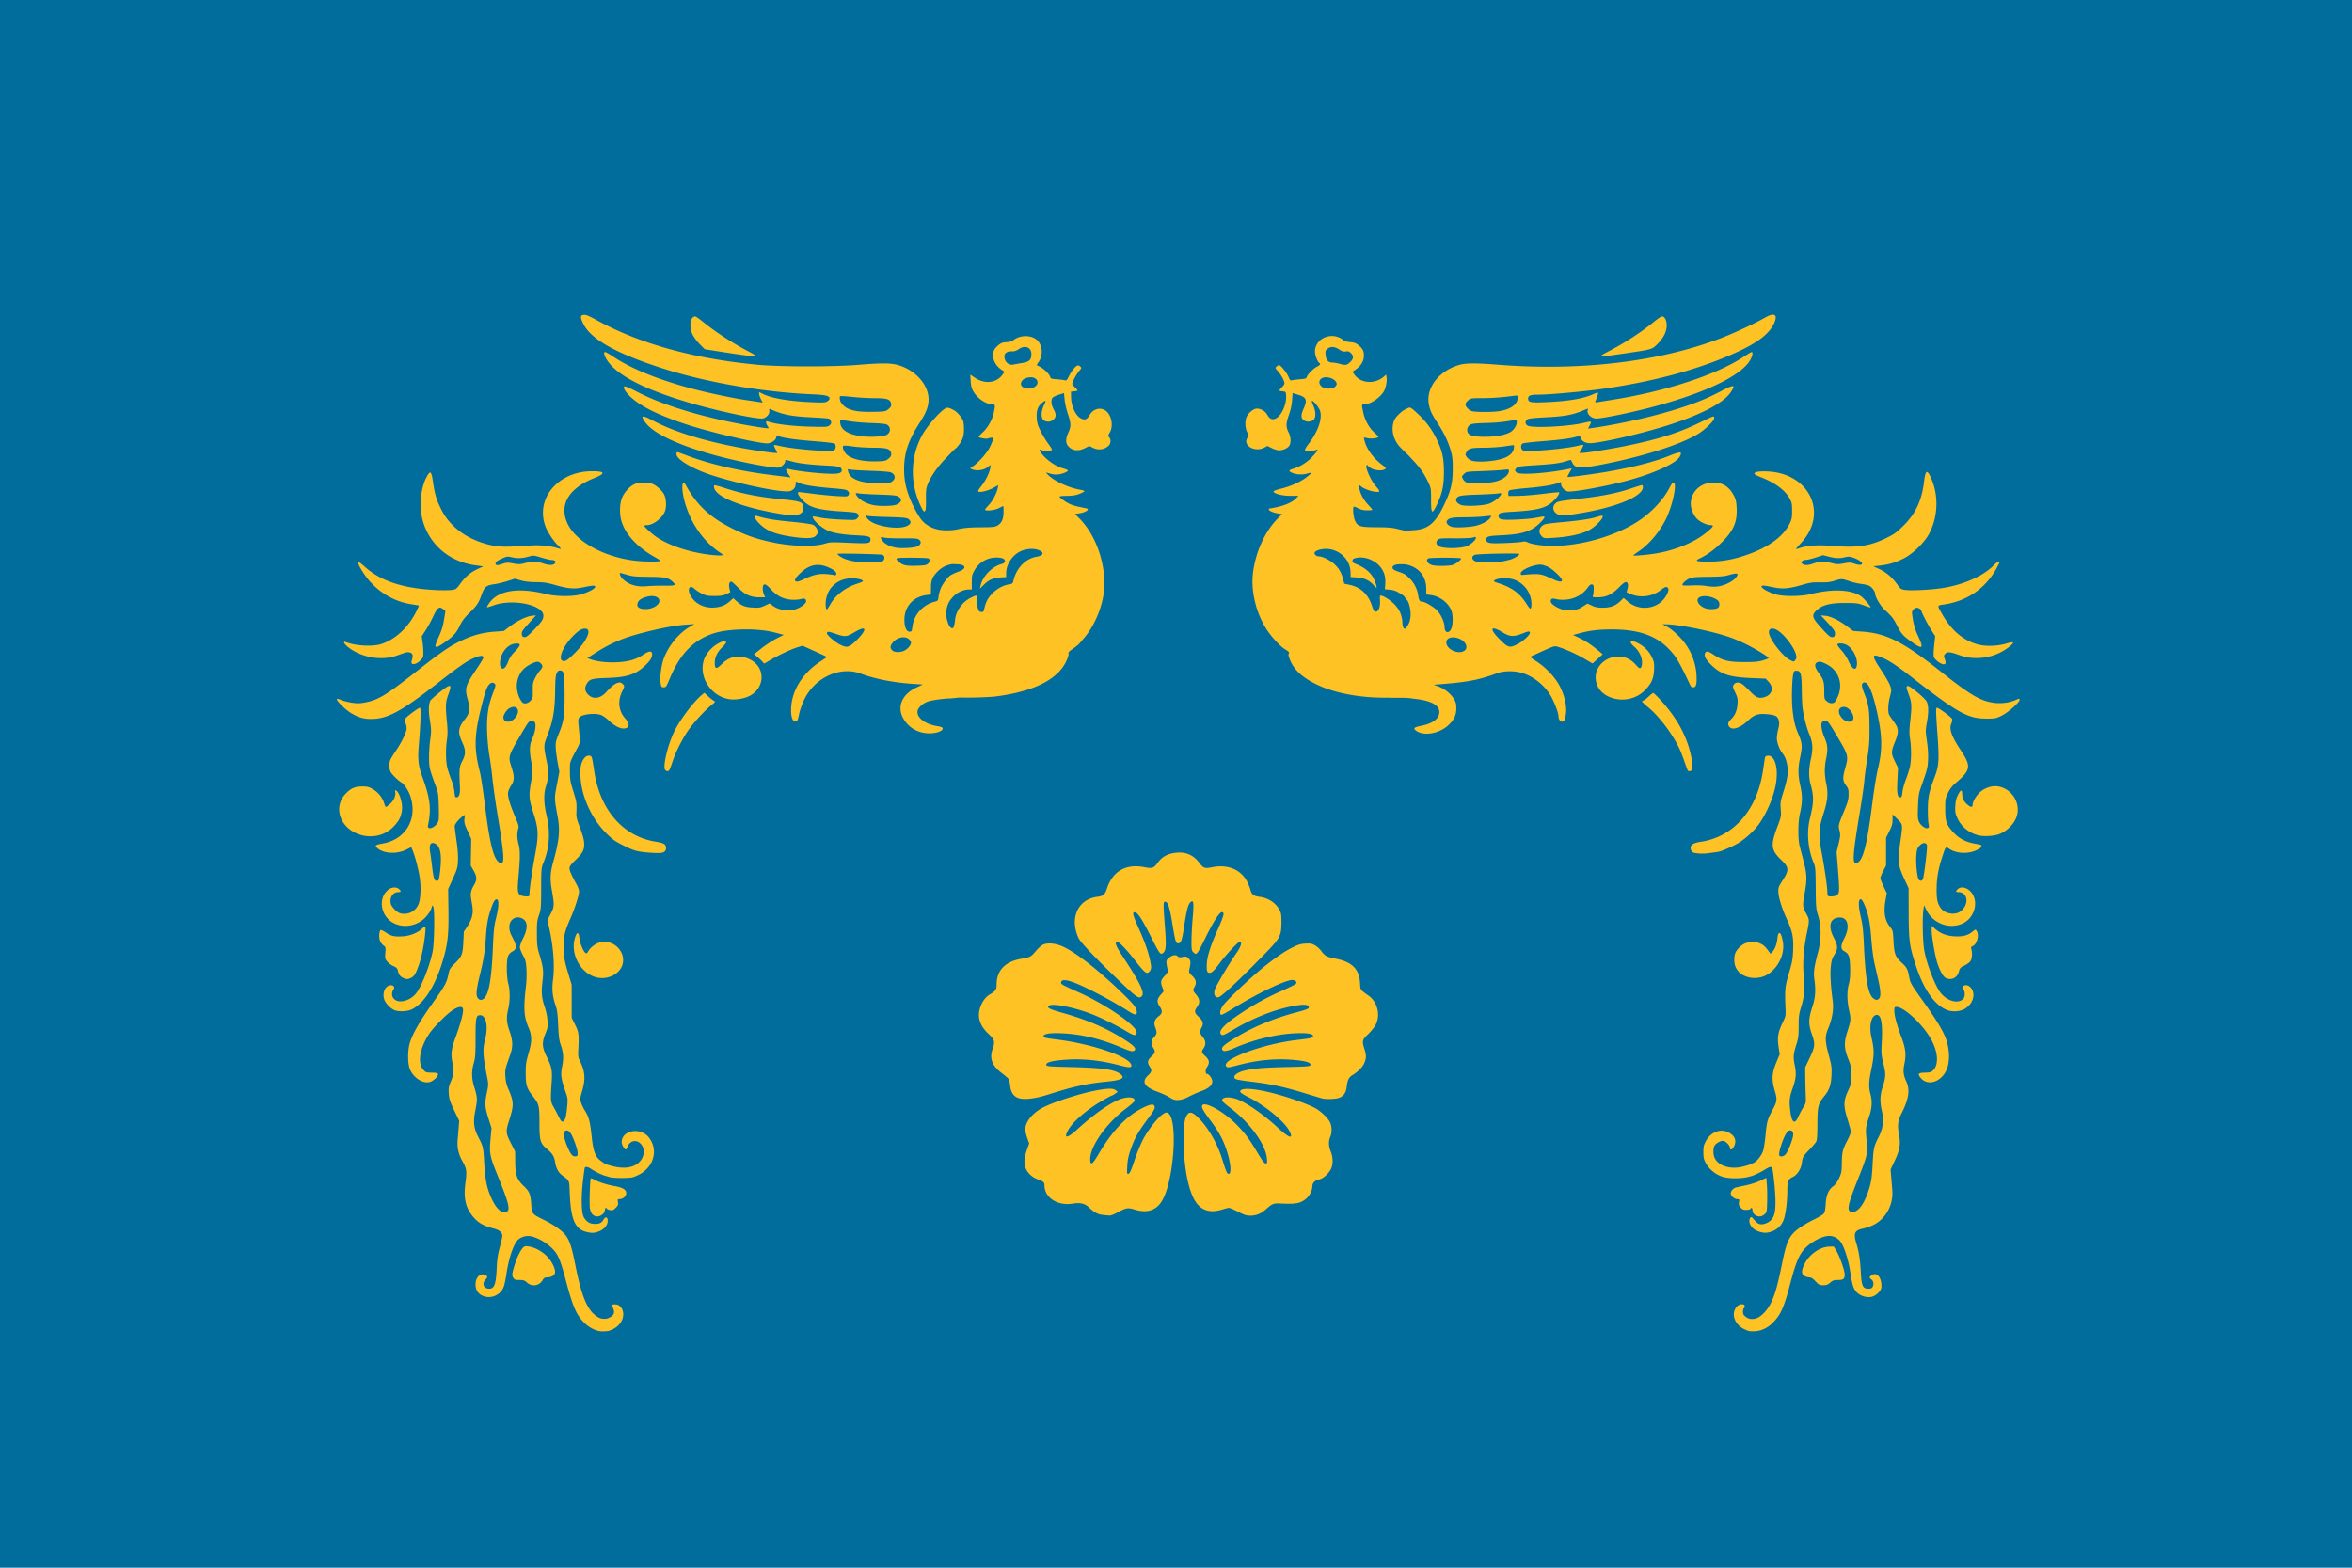 <svg xmlns="http://www.w3.org/2000/svg" width="600" height="400" version="1.0" viewBox="0 0 630 420"><path d="M0 0h630v420H0z" style="fill:#006d9d;fill-opacity:1;stroke:none"/><path d="M1295.597 1267.05c-6.466 2.419-11.597 7.656-11.597 11.837 0 7.16 9.391 13.986 22.218 16.15 5.37.905 6.782 1.51 6.782 2.901 0 2.947-7.406 5.573-15.475 5.488-12.945-.136-24.046-6.619-29.97-17.502-7.334-13.476-1.06-27.646 15.672-35.396l6.995-3.24-10.86-.706c-22.952-1.491-43.88-5.593-60.862-11.928-23.315-8.699-52.096 4.45-64.363 29.404-2.282 4.643-4.867 11.592-5.745 15.442-2.178 9.56-2.142 9.467-3.947 10.16-4.315 1.655-6.717-7.358-5.244-19.686 2.27-19.012 14.586-37.114 33.634-49.436 3.941-2.55 7.165-4.76 7.165-4.913 0-.152-6.326-3.13-14.057-6.616l-14.058-6.338-5.692 1.765c-7.439 2.307-20.719 8.51-30.519 14.255l-7.826 4.588-2.674-2.895c-1.47-1.593-4.111-4.018-5.868-5.39l-3.194-2.494 8.853-6.99c4.869-3.845 12.57-8.87 17.114-11.166l8.261-4.175-4.17-1.085a819 819 0 0 0-7.92-2.01c-19.448-4.807-52.263-4.078-68.959 1.531-23.25 7.812-38.374 23.632-50.354 52.674-3.519 8.532-4.013 9.22-6.608 9.22-2.596 0-2.861-.37-3.573-5-.948-6.158.642-19.435 3.226-26.946 4.974-14.458 16.827-29.466 29.143-36.902l6.375-3.849-9.292.638c-12.394.851-27.78 3.697-48.562 8.983-24.264 6.17-38.53 12.293-58.128 24.943l-6.981 4.507 2.981 1.15c7.195 2.776 19.039 4.213 30.482 3.698 13.824-.623 22.217-3.015 30.885-8.803 6.797-4.54 10.115-4.638 10.115-.301 0 3.797-2.283 7.415-8.227 13.036-10.62 10.045-20.84 13.37-43.273 14.085-17.66.562-20.337 1.308-23.54 6.56-2.65 4.345-2.459 7.956.613 11.606 5.826 6.923 14.619 6.048 21.934-2.183 9.016-10.145 15.104-13.019 18.838-8.892 2.134 2.358 2.117 2.527-.87 8.632-5.289 10.81-3.983 22.271 3.506 30.78 4.452 5.058 5.227 9.042 2.085 10.724-4.8 2.569-12.477-.403-20.403-7.9-2.919-2.76-6.947-5.704-8.953-6.542-6.672-2.788-21.801-1.29-25.23 2.499-1.424 1.573-1.607 3.06-1.07 8.688 1.983 20.795 2.01 20.297-1.456 26.79-9.013 16.884-8.454 15.131-8.454 26.5 0 9.338.42 11.848 3.785 22.684 3.952 12.72 4.098 13.69 3.682 24.39-.222 5.71.305 8.008 4.003 17.468 2.399 6.135 4.483 13.355 4.77 16.53.785 8.652-.92 12.399-9.362 20.57-5.784 5.6-7.378 7.76-7.377 10 0 2.634 2.301 7.821 8.568 19.32 1.337 2.454 2.431 5.666 2.431 7.138 0 4.524-4.834 19.659-10.001 31.314-6.825 15.392-8.33 22.446-7.7 36.086.424 9.16 1.236 13.424 4.855 25.5l4.346 14.5.006 19 .006 19 3.994 8c4.269 8.551 4.556 11.023 3.545 30.509-.26 5.013.123 7.425 1.668 10.5 6.2 12.332 6.934 21.219 2.897 35.038-2.44 8.353-2.539 9.39-1.287 13.5.746 2.45 2.795 6.703 4.554 9.453 4.36 6.82 5.84 12.539 7.615 29.426 1.734 16.498 4.085 23.129 9.725 27.43 1.906 1.455 3.303 2.506 4.37 3.22 1.021.59 2.282 1.223 3.407 1.633 1.867.632 4.5 1.328 6.75 1.915 13.125 3.423 24.06 1.733 30.51-4.718 6.067-6.066 6.804-15.516 1.638-21.014-4.796-5.106-12.023-3.829-14.724 2.602-.92 2.192-1.979 3.99-2.351 3.996-1.626.024-4.823-5.531-4.82-8.375.018-14.08 21.908-17.776 31.42-5.306 11.025 14.456 5.398 34.239-12.205 42.904-6.2 3.053-7.461 3.301-17.697 3.485-6.062.109-12.708-.275-14.771-.85-1.255-.348-2.619-.766-3.764-1.115-.916-.267-2.059-.545-3.088-.852-1.891-.701-2.897-1.082-5.704-2.382s-6.803-3.52-8.88-4.932c-3.778-2.567-6.768-3.26-7.682-1.782-.266.432-1.24 7.423-2.163 15.537-2.205 19.382-1.772 36.814 1.03 41.573 3.12 5.295 6.89 7.593 12.47 7.6 1.614 0 3.232-.079 4.813-.401 1.195-.338 2.103-.956 3.14-1.64 2.55-2.242 2.597-5.243 5.078-5.33 1.72-.06 2.138 2.732 1.735 5.653-.25 1.807-1.314 4.002-3.735 6.438-1.04 1.108-2.696 2.226-4.044 2.929-1.233.643-3.066 1.293-4.453 1.765-2.45.683-3.542.86-5.562.815-.992-.022-2.367-.082-5.048-.638-14.225-2.953-19.193-13.57-20.532-43.875-.756-17.102.317-14.578-9.377-22.06-3.87-2.985-6.596-8.315-7.507-14.67-.897-6.261-3.129-9.959-8.923-14.784-8.239-6.86-9.01-9.43-9.065-30.193-.053-20.409-.383-21.715-7.916-31.303-6.665-8.483-7.911-12.618-7.896-26.197.012-9.938.442-12.961 3.168-22.26 4.12-14.052 4.165-20.476.21-29.77-5.525-12.982-6.086-21.963-3.028-48.47.665-5.772.87-14.006.486-19.475-.58-8.247-1.11-10.268-4.09-15.596-1.883-3.366-3.423-7.486-3.423-9.154s1.58-6.126 3.51-9.904c5.876-11.5 5.662-19.68-.602-22.918-4.535-2.345-8.678-1.837-11.985 1.47-3.975 3.975-4.111 11.362-.34 18.446 6.17 11.59 6.23 15.125.308 18.187-1.703.881-3.676 3.079-4.47 4.979-2.049 4.903-1.896 23.938.255 31.82 2.095 7.677 2.068 19.946-.065 28.957-2.345 9.914-2.036 15.311 1.456 25.36 3.998 11.509 4.111 18.244.475 28.328-5.515 15.292-5.717 16.224-5.226 24.093.341 5.482 1.31 9.511 3.488 14.5 6.251 14.323 6.373 18.595 1.008 35.32-4.265 13.3-4.163 14.879 1.71 26.478l4.978 9.83.085 11.14c.12 15.682 1.851 20.867 9.393 28.14 7.023 6.772 8.213 9.504 8.985 20.637.83 11.988.778 11.92 14.537 18.692 11.975 5.895 21.382 12.644 25.45 18.261 4.487 6.194 6.612 12.908 10.98 34.688 5.635 28.096 10.529 42.399 17.741 51.857 2.873 3.767 8.716 8.377 12.579 8.768.916.093 1.828.214 2.75.21 1.158-.021 2.321-.084 3.453-.332 1.132-.347 1.215-.542 2.814-1.286 4.587-2.134 5.993-5.442 4.168-9.809-2.02-4.833-1.874-5.191 2.113-5.191 6.73 0 10.977 7.968 8.555 16.051-1.995 6.658-7.752 11.884-15.853 14.388-1.096.34-3.87.56-5.25.561h-2.962c-6.028 0-14.278-4.08-20.174-9.976-8.954-8.954-12.95-18.1-20.763-47.524-4.82-18.149-7.322-25.495-10.58-31.054-5.01-8.55-17.94-17.76-28.753-20.483-5.298-1.334-11.022-.124-15.286 3.23-5.38 4.232-11.184 20.788-13.955 39.807-.841 5.775-2.233 12.392-3.093 14.703-3.192 8.582-12.745 13.648-21.421 11.36-7.306-1.925-11.013-6.659-11.013-14.063 0-7.716 5.047-13.073 10.399-11.038 3.631 1.38 3.894 2.654 1.12 5.428-4.585 4.585-2.225 10.61 4.155 10.61 6.021 0 7.903-5.286 8.721-24.5.363-8.511 1.287-14.907 3.179-22 1.467-5.5 2.879-11.39 3.137-13.089.716-4.705-2.785-7.932-10.711-9.872-9.603-2.35-16.347-6.019-21.407-11.647-9.89-11-12.713-22.24-10.208-40.658 1.794-13.19 1.37-16.282-3.394-24.734-4.547-8.068-6.291-15.586-5.595-24.112.332-4.064.878-10.764 1.213-14.89l.61-7.502-5.766-12.095c-4.946-10.374-5.831-13.113-6.225-19.253-.391-6.095-.075-8.072 2.13-13.31 3.675-8.733 4.066-12.685 2.16-21.85-2.121-10.191-1.442-15.915 3.497-29.488 6.474-17.793 9.603-30.225 8.398-33.366-1.07-2.787-5.828-1.873-12.123 2.331-6.55 4.375-21.126 19.002-25.942 26.035-11.44 16.705-14.504 34.317-7.36 42.313 2.651 2.968 3.316 3.194 9.68 3.285 5.544.079 6.894.413 7.16 1.772.505 2.586-5.922 8.37-10.192 9.17-7.807 1.465-17.629-4.992-21.92-14.41-2.794-6.134-2.956-21.766-.316-30.63 3.13-10.515 11.407-24.981 26.188-45.774 14.595-20.533 16.31-23.702 18.4-34.02 1.029-5.073 1.896-6.502 6.978-11.5 8.349-8.208 9.285-10.529 9.979-24.73l.588-12.024 4.165-6.237c2.61-3.908 4.604-8.354 5.341-11.904 1.16-5.591 1.092-6.933-.97-18.856-1.188-6.863-.492-10.351 3.385-16.967 3.367-5.745 3.211-9.345-.704-16.253l-3.25-5.735.266-15.374.265-15.375-4.133-8.973c-3.526-7.655-4.065-9.688-3.666-13.836l.467-4.864-2.733 1.946c-4.31 3.07-8.966 8.849-8.966 11.13 0 1.148.95 8.645 2.113 16.66 1.371 9.458 1.966 17.58 1.694 23.13-.38 7.782-.91 9.642-5.863 20.556l-5.444 12 .332 23.5c.35 24.741-.533 35.876-3.927 49.5-8.397 33.707-22.669 57.998-38.428 65.406-5.255 2.47-14.818 2.814-19.845.714-4.587-1.917-10.43-8.215-11.77-12.686-1.459-4.87-.346-10.541 2.659-13.546 4.44-4.439 11.435-2.018 8.066 2.792-2.416 3.448-2.008 8.076.956 10.86 5.832 5.479 18.934 1.718 25.626-7.357 6.36-8.623 15.379-31.732 18.515-47.442 2.035-10.196 2.523-48.333.66-51.617-.98-1.725-1.118-1.659-1.744.834-1.01 4.028-4.87 9.695-9.18 13.479-11.55 10.14-29.507 10.554-39.96.92-10.86-10.011-10.962-27.38-.204-35.04 3.796-2.702 8.932-2.861 11.694-.362 2.804 2.538 2.572 3.545-.815 3.545-6.052 0-10.128 6.2-8.613 13.102.886 4.033 7.395 10.501 11.468 11.396 8.692 1.909 17.218-2.567 20.5-10.76 2.493-6.225 3.006-20.436 1.147-31.75-1.6-9.73-5.312-23.654-8.023-30.091l-1.518-3.603-5.978 2.962c-10.692 5.3-25.643 4.524-32.833-1.704-3.558-3.083-2.631-3.904 6.152-5.45 26.57-4.675 40.42-28.8 31.48-54.835-2.115-6.158-7.117-13.769-10.099-15.364-3.472-1.858-10.866-9.095-12.478-12.213-2.012-3.89-1.907-10.691.228-14.828.954-1.85 3.89-6.526 6.523-10.394 5.445-7.997 10.619-18.423 11.52-23.213.37-1.969 0-4.768-.939-7.116-1.353-3.382-1.367-4.13-.11-5.925 1.746-2.491 14.939-12.214 16.574-12.214 1.282 0 .705 18.882-1.282 42-1.49 17.35-.692 24.73 4.08 37.711 8.852 24.073 10.362 36.775 6.53 54.895-.502 2.378-.268 3.255 1.003 3.743 2.408.924 7.306-1.946 9.639-5.647 1.849-2.935 1.985-4.496 1.628-18.702-.348-13.888-.675-16.28-3.148-23-7.585-20.611-7.912-21.981-8.001-33.5-.047-6.05.56-15.556 1.347-21.125 1.305-9.229 1.271-11.146-.377-21.661-1.782-11.365-1.593-18.906.576-22.958.513-.959 5.132-5.121 10.265-9.25 13.17-10.592 14.95-10.291 10.5 1.774-3.41 9.252-3.623 12.845-1.853 31.378.954 9.993.978 14.837.101 20.732-1.56 10.486-1.414 24.842.328 32.226.793 3.364 2.863 9.664 4.599 14 1.806 4.512 3.38 10.558 3.68 14.134.435 5.196.831 6.25 2.35 6.25 2.985 0 4.309-3.86 3.947-11.5-1-21.107-.773-23.57 2.813-30.422 4.034-7.71 3.977-12.394-.263-21.625-5.304-11.543-4.68-16.348 3.461-26.647 5.174-6.545 5.877-11.535 3.07-21.778-3.765-13.737-3.042-16.245 10.405-36.144 4.106-6.076 7.466-11.7 7.466-12.497 0-2.7-3.153-2.68-9.839.064-9.033 3.707-16.18 8.61-43.403 29.773-43.34 33.696-58.523 41.52-78.81 40.613-10.421-.465-20.717-5.532-30.305-14.914-7.678-7.511-8.08-9.888-1.155-6.825 2.448 1.082 8.004 2.486 12.347 3.12 6.592.96 9.245.885 16.048-.456 14.557-2.868 23.361-8.269 59.067-36.238 25.755-20.174 34.82-26.545 46.05-32.365 15.444-8.004 27.829-11.591 44-12.746l9.5-.678 7-5.308c8.514-6.456 19.043-11.52 25.33-12.183l4.67-.493-3.059 3.375c-12.992 14.333-13.552 15.105-13.244 18.263.244 2.502.807 3.17 2.881 3.41 2.085.243 4.08-1.237 10.42-7.734 9.575-9.81 11.487-12.614 11.495-16.86.026-12.57-35.538-19.91-57.456-11.857-3.83 1.407-7.16 2.363-7.399 2.123-.24-.239.87-2.32 2.463-4.624 10.26-14.829 33.179-18.55 65.326-10.607 12.514 3.092 31.916 3.098 41.573.013 8.51-2.719 15-6.303 15-8.285 0-1.874-2.677-1.773-13.43.502-10.566 2.236-17.824 1.655-32.598-2.61-9.116-2.632-12.832-3.188-21.972-3.289-7.578-.083-13.056-.718-17.608-2.04l-6.607-1.921-8.393 2.679c-4.615 1.473-11.528 3.121-15.36 3.662-9.362 1.322-11.453 3.081-14.687 12.357-3.244 9.305-5.232 12.231-14.399 21.192-5.14 5.023-8.07 8.92-10.38 13.8-4.1 8.666-7.422 12.404-17.081 19.21-12.367 8.715-13.624 7.724-7.393-5.826 3.295-7.166 4.9-12.365 6.127-19.835l1.661-10.123-2.3-1.863c-4.84-3.919-6.877-2.372-12.362 9.382-1.988 4.26-5.633 10.865-8.1 14.679l-4.486 6.934.914 6.32c.503 3.477.923 8.954.934 12.172.018 5.312-.287 6.157-3.321 9.19-3.626 3.627-8.187 5.331-9.84 3.679-.713-.713-.668-2.147.145-4.611.65-1.967.893-4.483.542-5.59-.82-2.582-4.845-3.587-8.862-2.213a1185 1185 0 0 0-9.144 3.2c-17.408 6.164-39.94 2.45-55.25-9.107-5.08-3.835-7.299-7.91-3.5-6.43 11.47 4.47 31.283 5.5 41.25 2.143 16.321-5.497 30.67-18.953 39.948-37.462 1.75-3.494 3.041-6.466 2.867-6.605s-3.915-.811-8.315-1.493c-17.987-2.789-33.862-11.279-46.793-25.025-7.233-7.688-16.037-22.03-14.48-23.586.377-.378 3.518 1.884 6.98 5.027 18.427 16.73 44.102 25.275 81.641 27.175 6.99.354 15.215.33 18.277-.052 5.433-.679 5.68-.849 10.282-7.117 6.171-8.405 11.585-13.022 19.8-16.887l6.707-3.155-8.931-1.217c-28.471-3.877-50.635-21.633-59.573-47.724-5.613-16.387-4.172-39.84 3.306-53.794 4.297-8.02 5.512-7.065 7.385 5.804 2.084 14.311 3.887 20.276 9.553 31.594 10.549 21.072 31.755 35.876 59.423 41.482 8.359 1.693 19.037 1.645 45.12-.205 9.023-.64 22.308.78 29.053 3.103 2.063.71 3.75.983 3.75.605s-1.634-2.237-3.63-4.133c-4.318-4.098-11.383-14.765-13.678-20.65-12.601-32.318 13.882-64.245 53.308-64.265 15.166-.01 15.836 2.521 2.125 8.024-29.243 11.737-40.384 30.923-30.344 52.255 10.85 23.05 48.954 41.872 87.866 43.402 7.78.306 15.378.248 16.883-.13 2.59-.65 2.32-.925-5.008-5.1-19.732-11.246-33.105-25.716-37.678-40.77-2.64-8.689-2.261-20.828.867-27.834 2.729-6.113 8.413-12.276 13.668-14.82 4.86-2.352 13.607-2.742 19.814-.882 5.135 1.538 12.617 8.198 14.929 13.285 2.213 4.874 2.448 14.239.475 18.96-3.26 7.802-13.537 15.579-20.586 15.579-1.656 0-3.011.388-3.011.863 0 1.228 8.674 9.155 14 12.796 14.29 9.767 37.464 17.502 61 20.36 5.225.636 11.026 1.003 12.89.818l3.39-.337-5.52-3.79c-18.798-12.903-33.548-34.92-39.818-59.437-3.672-14.355-2.536-25.186 1.807-17.231 12.455 22.816 28.006 37.283 53.751 50.004 15.516 7.668 26.42 11.5 43.548 15.31 22.942 5.103 49.052 5.939 62.452 2 6.428-1.89 6.232-1.885 32.244-.812 18.627.769 20.256.432 20.256-4.191 0-3.336-2.283-3.952-17.5-4.72-14.531-.732-25.364-2.586-31.737-5.43-5.665-2.53-13.825-9.162-16.07-13.063-2.137-3.716-2.122-3.719 8.307-1.65 4.125.82 14.745 1.787 23.6 2.15 15.636.643 16.16.6 18.272-1.512 1.736-1.736 1.962-2.57 1.122-4.14-1.334-2.49-2.097-2.626-22.1-3.921-19.142-1.24-29.936-3.624-36.334-8.026-7.516-5.17-13.68-14.067-9.716-14.022.91.01 8.406.901 16.656 1.98s20.461 2.26 27.137 2.627c11.57.636 12.187.57 13.235-1.387.867-1.62.733-2.502-.636-4.18-1.558-1.908-3.582-2.278-19.736-3.607-18.962-1.56-32.198-3.747-36.7-6.063-3.635-1.87-3.8-1.81-3.8 1.389 0 3.926-2.478 6.984-6.578 8.116-9.304 2.569-71.459-10.927-98.603-21.41-18.461-7.13-31.819-15.975-31.819-21.069 0-1.328.37-2.415.82-2.415.452 0 5.74 1.859 11.75 4.13 26.54 10.03 60.404 17.797 97.43 22.343 6.875.844 14.451 1.791 16.837 2.105l4.336.57-2.587-3.806c-3.258-4.795-3.365-6.754-.328-5.992 10.367 2.602 37.686 5.62 51.058 5.64 7.531.01 10.684-1.13 10.684-3.87 0-3.88-2.934-4.867-16.5-5.554-19.57-.992-32.198-2.438-40.261-4.61-8.81-2.373-8.239-2.37-8.239-.045 0 1.051-1.453 3.134-3.228 4.628-3.044 2.561-3.635 2.682-10.348 2.114-3.916-.331-15.176-2.202-25.022-4.158-63.026-12.522-109.017-30.323-121.886-47.178-6.54-8.565-4.332-9.384 7.743-2.874 28.17 15.187 72.215 27.735 124.741 35.538 7.425 1.103 14.747 2.009 16.27 2.012l2.77.007-2.02-3.96c-1.11-2.178-2.02-4.362-2.02-4.853 0-.492 2.313-.294 5.14.44 14.58 3.782 59.692 7.604 63.8 5.406 2.335-1.25 2.842-6.144.81-7.816-.687-.565-10.739-1.755-22.336-2.643-20.564-1.576-35.934-3.68-41.023-5.615-3.29-1.25-3.08-1.337-3.81 1.572-.79 3.152-6.044 6.46-10.264 6.466-11.043.013-66.295-12.98-93.317-21.945-31.86-10.57-51.827-20.408-63.598-31.336-6.402-5.944-9.503-11.356-7.046-12.299.706-.27 6.878 2.417 13.714 5.974 27.43 14.27 66.844 26.842 112.93 36.024 18.762 3.739 38.123 6.796 38.793 6.125.226-.225-.31-1.44-1.191-2.697s-1.602-3.064-1.602-4.013c0-1.443.45-1.572 2.75-.786 8.308 2.839 27.832 5.186 47.25 5.68 19.282.49 20.643.405 22.9-1.432 1.86-1.514 2.254-2.54 1.748-4.556-.359-1.431-1.446-2.854-2.415-3.161-.969-.308-10.127-.996-20.352-1.528-23.819-1.241-32.826-3.072-47.464-9.646-.685-.307-.93.553-.669 2.339.499 3.396-3.32 7.748-7.523 8.57-5.952 1.165-48.907-7.851-80.114-16.816-47.903-13.763-79.313-28.44-93.928-43.894-6.625-7.005-10.482-15.6-7.001-15.6.65 0 5.007 2.546 9.683 5.657 21.062 14.014 53.036 26.795 93.135 37.229 18.114 4.713 44.882 10.27 60.5 12.561 6.05.888 12.484 1.85 14.298 2.138l3.298.524-2.048-4.015c-1.126-2.208-2.048-4.941-2.048-6.074v-2.06l3.927 2.003c9.953 5.077 30.039 8.553 55.768 9.649 14.215.606 16.508.485 18.75-.984 1.405-.92 2.555-2.328 2.555-3.128 0-3.145-4.292-4.255-18.824-4.866-57.983-2.441-123.736-13.87-174.676-30.362-52.591-17.027-80.85-33.05-89.586-50.794-3.73-7.577-3.573-9.863.705-10.281 2.286-.223 6.006 1.303 14.132 5.798 49.482 27.374 112.4 44.826 186.249 51.664 25.663 2.376 86.502 2.398 115 .04 25.546-2.113 36.496-2.141 44.356-.115 19.656 5.068 35.094 21.047 36.34 37.612.653 8.69-2.012 16.523-9.62 28.267-13.188 20.357-18.208 34.827-18.4 53.037-.131 12.428 1.765 22.458 6.52 34.5 3.772 9.55 10.197 21.239 14.149 25.74 6.31 7.187 16.198 11.26 27.336 11.26q4.07-.038 6.319-.152a39 39 0 0 0 2-.163c1.983-.206 3.988-.547 7.25-1.287 5.536-1.099 11.297-1.835 23.774-1.884 14.653-.058 16.916-.293 20-2.074 4.89-2.825 6.973-7.51 6.974-15.69.001-3.713-.11-6.748-.248-6.746-.137 0-2.464 1.127-5.17 2.5-4.613 2.34-14.228 3.514-15.812 1.93-.311-.31 1.487-2.673 3.997-5.25 4.62-4.745 9.547-14.001 10.604-19.928l.579-3.244-5.232 2.953c-5.563 3.14-14.788 5.605-17.326 4.63-1.21-.463-.583-1.792 2.985-6.34 5.047-6.433 9.432-15.292 10.34-20.892l.603-3.707-3.731 2.846c-4.3 3.279-12.187 4.426-17.087 2.485l-3-1.189 3-2.133c7.523-5.348 16.595-15.7 20.018-22.843 1.915-3.996 3.482-8.075 3.482-9.063 0-1.798-.555-1.814-7-.197-1.544.387-8.785-1.014-9.636-1.865-.262-.262 1.968-2.79 4.956-5.616 6.024-5.697 10.82-14.42 12.578-22.88 1.757-8.45 1.583-9.198-2.148-9.223-7.1-.048-16.714-6.648-21.445-14.721-1.98-3.378-2.735-6.279-3.095-11.885l-.476-7.416 5.1 3.432c11.427 7.69 24.473 6.454 31.685-3.002 2.682-3.516 2.746-3.812 1.035-4.816-7.288-4.28-11.554-10.857-11.554-17.814 0-3.901.87-6.62 3.859-9.607 4.88-4.881 7.262-5.305 11.971-5.543 2.852-.145 5.916-.946 6.9-1.804 6.948-6.063 19.193-6.84 26.44-1.68 7.303 5.2 8.986 17.511 3.522 25.767l-2.693 4.07 3.944 2.012c4.728 2.413 10.896 8.54 11.66 11.583.485 1.932 1.405 2.26 7.724 2.748 3.945.305 8.083.838 9.196 1.184 1.665.517 2.427-.202 4.303-4.065 2.815-5.794 6.855-11.18 9.412-12.548 1.47-.787 2.38-.624 3.827.686 1.853 1.677 1.824 1.804-1.215 5.265-2.974 3.387-7.82 12.497-7.84 14.74-.01.584 1.34 2.356 2.99 3.936s3 3.213 3 3.627-1.687.892-3.75 1.063l-3.75.31.084 6c.156 11.078 5.593 22.423 12.037 25.116 4.21 1.758 6.335.818 9.226-4.08 4.118-6.982 11.681-9.34 17.862-5.571 7.207 4.394 10.033 17.722 5.417 25.547-2 3.387-2.062 3.902-.667 5.443 2.275 2.514 1.926 7.336-.71 9.804-4.893 4.585-11.947 5.455-18.233 2.25l-3.908-1.992-5 2.491c-7.74 3.857-14.262 3.127-19.147-2.143-3.234-3.49-3.221-8.644.038-15.77 3.24-7.084 3.152-10.653-.529-21.367-1.666-4.85-3.353-12.236-3.75-16.414l-.72-7.598-5.989 1.858c-3.293 1.021-6.556 2.634-7.25 3.583-1.977 2.704-1.489 7.81 1.238 12.94 3.144 5.912 3.155 8.84.045 11.949-2.597 2.597-7.202 3.244-10.506 1.476-4.357-2.332-4.354-10.563.01-19.11q3.596-7.047-3.45-.862c-4.45 3.908-5.906 8.447-5.427 16.92.312 5.511 1.17 8.357 4.578 15.158 2.307 4.605 6.235 11.066 8.729 14.359s4.38 6.442 4.19 7c-.414 1.223-10.407 1.275-13.031.068-1.68-.772-1.747-.634-.668 1.382 4.1 7.661 16.648 17.11 26.284 19.791 3.163.88 5.75 1.965 5.75 2.41 0 1.449-5.992 3.956-10.82 4.528-4.227.5-7.436 0-13.68-2.132-1.104-.376.14 1.29 2.777 3.72 7.466 6.88 23.659 14.079 36.473 16.214 2.338.39 4.25 1.086 4.25 1.548 0 .463-2.587 1.841-5.75 3.064-4.298 1.662-7.962 2.239-14.512 2.286-5.552.04-8.646.442-8.446 1.099.173.57 3.078 2.903 6.454 5.187 5.73 3.875 10.395 5.423 24.004 7.966 5.167.966.153 4.675-7.964 5.892l-4.688.703 5.106 5.144c21.095 21.253 32.695 59.145 27.395 89.49-2.97 17.005-11.402 35.506-21.662 47.53-2.427 2.84-5.815 7.053-7.346 8.352-1.69 1.435-3.908 3.112-6.751 5.074-3.645 2.48-4.543 3.619-4.121 5.23.326 1.247-.895 4.963-3.093 9.409-10.1 20.437-37.632 34.004-80.126 39.483-7.997 1.031-30.741 1.754-40.75 1.294-3.82.124-4.24.384-6.75.603-1.423.125-3.511.414-5.627.492-4.951-.057-20.432 1.735-25.779 3.736m27.013-117.88c-.835.969-1.416 1.855-2.206 3.224-3.427 6.132-4.187 14.4-2.01 21.887.9 3.1 2.167 5.83 3.134 6.797 3.31 3.31 4.19.066 4.334-.47.365-1.366 1.097-4.184 1.389-7.402.939-10.355 8.277-20.797 18.031-25.658 7.228-3.602 7.966-3.429 7.252 1.702-.326 2.337-.016 6.5.688 9.25 1.105 4.311 1.655 5.043 3.996 5.313 2.271.262 2.817-.147 3.339-2.5 1.855-8.367 3.95-12.703 8.59-17.78 5.398-5.907 12.796-10.117 19.901-11.325 4.299-.731 4.496-.923 5.62-5.454 3.409-13.735 14.022-24.401 26.222-26.352 8.792-1.406 9.322-5.695 1.014-8.197-5.52-1.663-13.492-.878-19.426 1.912-9.496 4.463-16.475 15.184-16.475 25.308v4.35l-6.75.41c-8.163.497-13.28 2.805-19.094 8.612l-4.345 4.339.717-3.318c2.411-11.168 13.486-22.493 24.612-25.166 3.149-.757 4.463-3.478 2.586-5.354-2.261-2.262-10.774-2.717-16.993-.91-7.394 2.15-13.323 6.861-17.13 13.612-2.775 4.919-3.103 6.371-3.103 13.75v8.25l-4 .022c-4.506.025-11.855 3.027-15.28 6.243l-2.28 2.14c-.976.976-1.616 1.932-2.333 2.765m2.893-29.285c1.553-.832 6-2.5 6-2.5 9.742-3.443 8.23-8.385-2.565-8.385-1.26-.065-2.44-.182-3.938-.152-.717-.044-1.251.01-2.057.114-1.05.176-1.794.42-2.693.66-4.744 1.141-9.616 4.068-13.39 8.043-5.804 6.115-7.27 9.816-7.318 18.47l-.042 7.637-4.688.56c-15.44 1.843-25.744 13.099-25.788 28.168-.025 8.716 2.228 14 5.972 14 2.291 0 2.555-.476 3.221-5.806 1.696-13.578 11.776-24.927 25.394-28.59 4.003-1.077 4.127-1.239 4.712-6.182.33-2.792 1.692-7.458 3.024-10.37 2.375-5.185 8.595-12.871 10.77-13.92.98-.646 2.086-1.05 3.386-1.747M812.8 1852.8c2.889-2.889.59-11.386-10.405-38.456-10.07-24.794-10.653-27.579-9.193-43.93l1.17-13.086-3.24-10.219c-4.462-14.075-4.74-17.76-2.246-29.794 2-9.648 2.029-10.572.567-17.993-5.107-25.915-5.452-32.52-2.329-44.57 3.66-14.118.937-27.252-5.65-27.252-4.937 0-5.443 2.457-5.46 26.503-.012 18.476-.296 22.488-2.014 28.497-2.677 9.36-2.555 17.593.401 27.198 3.818 12.403 3.925 14.38 1.455 26.879-2.784 14.093-1.983 20.947 3.722 31.836 5.175 9.88 5.436 11.08 6.43 29.587 1.032 19.194 3.282 29.547 9.043 41.614 4.338 9.085 9.417 14.386 13.784 14.386 1.52 0 3.305-.54 3.965-1.2m80.525-67.3c-.206-4.701-5.59-19.295-8.468-22.954-2.26-2.874-5.001-3.282-6.877-1.022-1.52 1.832.639 10.902 4.662 19.586 3.28 7.078 5.168 9.053 8.306 8.687 2.296-.267 2.534-.698 2.377-4.297m-14.761-37.957c1.002-1.529 1.995-6.55 2.632-13.297 1.015-10.762 1-10.906-2.075-19.723-4.827-13.84-5.468-18.937-3.544-28.182 1.913-9.192 1.444-16.206-1.66-24.841-1.702-4.734-2.314-9.48-2.902-22.5-.57-12.601-1.22-17.81-2.755-22.042-3.663-10.102-4.635-19.069-3.224-29.728 2.117-15.994.573-37.863-4.198-59.473l-2.151-9.742 3.656-6.98c4.302-8.211 4.401-9.906 1.555-26.374-2.438-14.107-2.112-20.784 1.676-34.332 6.59-23.566 7.724-35.368 4.89-50.829-3.962-21.6-3.956-21.371-.9-37.241l2.82-14.649-1.869-10.055c-1.028-5.53-2.046-13.228-2.264-17.106-.358-6.39-.02-7.983 3.61-17 5.747-14.278 6.656-20.523 6.537-44.949-.113-23.439-.693-26.842-4.657-27.31-2.103-.25-2.963.338-4.314 2.951-1.369 2.648-1.732 6.67-1.926 21.311-.254 19.175-2.124 31.646-6.605 44.049a3159 3159 0 0 1-3.999 10.999c-2.432 6.638-2.356 9.433.65 23.814 2.82 13.49 2.691 19.464-.65 30.186-2.714 8.705-2.456 19.36.81 33.38 4.512 19.373 3.35 37.03-3.564 54.12-2.57 6.356-2.63 7.021-2.7 30-.067 22.22-.204 23.881-2.507 30.5-2.168 6.23-2.427 8.594-2.356 21.5.069 12.585.42 15.622 2.661 23 4.639 15.27 5.19 19.9 3.755 31.532-1.54 12.488-.938 19.459 2.549 29.468 1.55 4.451 2.835 10.758 3.16 15.514.494 7.237.27 8.69-2.325 15-4.228 10.283-3.944 15.836 1.36 26.55 5.981 12.082 6.706 15.914 5.732 30.298-1.328 19.62-1.175 21.702 1.994 27.226 1.55 2.702 3.928 7.162 5.283 9.912 4.12 8.356 5.19 9.048 7.815 5.043M786.04 1607.96c5.512-5.512 8.444-22.883 9.952-58.96.786-18.812 1.369-24.221 3.557-33 2.853-11.444 3.483-19.368 1.684-21.166-1.77-1.77-3.85.524-6.222 6.866-4.443 11.875-6.06 19.966-7.056 35.3-1.094 16.85-2.563 26.16-6.987 44.29-4.017 16.458-4.66 23.005-2.572 26.192 1.997 3.047 4.894 3.228 7.644.478M838 1488.051c0-5.401 2.988-26.352 6.14-43.051 4.596-24.35 4.376-31.518-1.526-49.771-5.337-16.509-5.585-20.061-2.59-37.175 1.948-11.139 1.955-11.702.24-21-2.605-14.114-2.35-20.257 1.165-28.056 3.29-7.299 4.521-16.148 2.572-18.496-.685-.826-2.442-1.502-3.903-1.502-2.355 0-3.567 1.548-10.628 13.561-16.327 27.782-16.137 27.144-11.983 40.15 3.333 10.437 3.251 14.817-.38 20.368-1.59 2.431-3.196 5.863-3.569 7.626-.93 4.4 1.47 13.145 7.544 27.488 4.488 10.6 4.94 12.304 3.99 15.03-1.488 4.269-1.32 11.267.428 17.777 1.862 6.936 1.86 15.161-.007 36.215-1.59 17.939-1.25 20.62 2.87 22.615 1.176.57 3.824 1.065 5.887 1.102 3.5.063 3.75-.128 3.75-2.88zm-104.605-15.88c1.11-1.797 2.658-14.686 2.757-22.951.125-10.413-1.9-16.52-6.213-18.751-5.57-2.88-7.68.739-6.026 10.339.54 3.13 1.492 10.192 2.117 15.692 1.453 12.783 2.576 16.5 4.989 16.5 1.024 0 2.094-.373 2.376-.83m74.216-21.759c1.102-4.389-.538-18.663-5.733-49.912-2.743-16.5-5.637-36.698-6.43-44.883s-2.37-20.111-3.504-26.5c-1.134-6.39-2.306-18.367-2.604-26.617-.658-18.18 1.038-30.256 6.175-43.973 3.986-10.641 4.017-10.84 1.955-12.552-2.556-2.12-6.255.363-8.59 5.769-2.96 6.851-9.466 32.966-11.305 45.384-2.644 17.845-1.782 30.434 3.504 51.17 1.093 4.288 3.566 20.488 5.496 36 5.248 42.196 9.263 59.998 14.906 66.087 3.077 3.32 5.301 3.33 6.13.027zm12.93-163.753c8.37-8.37 3.537-17.663-6.121-11.773-2.846 1.735-6.42 7.347-6.42 10.08 0 5.944 7.304 6.93 12.541 1.693m18.514-20.56c2.793-2.793 2.896-3.232 2.763-11.786-.121-7.82.186-9.531 2.564-14.265 1.486-2.959 4.033-6.896 5.66-8.749 3.48-3.964 3.668-5.589.958-8.299-2.5-2.5-4.331-2.486-9.972.072-9.686 4.394-14.94 10.758-17.067 20.672-1.377 6.423.085 14.783 3.673 21.006 2.034 3.528 2.966 4.25 5.485 4.25 2.016 0 4.01-.974 5.936-2.901zm-28.793-38.849c.864-.962 2.5-4.203 3.635-7.201 1.387-3.663 3.92-7.327 7.722-11.169 6.958-7.031 6.899-9.424-.211-8.623-8.561.966-16.164 10.153-17.184 20.766-.68 7.081 2.409 10.268 6.038 6.227m80.303-16.648c14.181-14.243 19.643-27.602 11.284-27.602-4.316 0-8.763 3.009-15.804 10.693-9.767 10.658-14.92 23.599-10.403 26.127 3.002 1.68 5.78-.036 14.923-9.218m377.717-1.973c3.713-1.582 7.189-5.142 8.165-8.362.497-1.639.01-2.904-1.84-4.75-4.474-4.475-13.657-2.811-18.904 3.424-3.217 3.824-3.413 6.349-.703 9.059 2.385 2.384 8.484 2.673 13.282.629m-60.682-6.69c1.835-1.135 6.05-5.025 9.368-8.645 9.735-10.624 7.28-13.64-5.11-6.279-9.356 5.558-11.002 5.723-21.403 2.137-8.88-3.06-10.455-3.164-10.455-.686 0 2.11 9.966 10.58 15.5 13.172 6.149 2.88 7.857 2.923 12.1.3m-64.565-40.932c6.135-1.705 12.965-6.645 12.965-9.378 0-3.086-1.88-3.777-6.675-2.453-2.104.581-6.75.847-10.325.59-9.24-.663-16.611-4.417-23.393-11.911-6.35-7.018-8.928-7.482-9.411-1.695-.168 2.004.372 5.263 1.199 7.242l1.503 3.598h-6.411c-10.15 0-16.684-2.953-24.662-11.146-3.67-3.77-7.103-6.854-7.627-6.854-2.442 0-3.372 2.945-2.387 7.56l.99 4.64-4.65 2.15c-3.69 1.706-6.511 2.144-13.651 2.123-7.844-.024-9.707-.386-14.5-2.822-3.025-1.537-6.693-3.929-8.151-5.315-5.897-5.607-9.012.297-4.353 8.248 5.279 9.007 15.296 13.954 26.744 13.206 8.007-.523 13.34-2.727 18.692-7.726l3.302-3.085 3.823 3.454c6.035 5.452 9.626 6.874 18.59 7.363 7.206.393 8.807.143 13.838-2.16l5.689-2.605 3.254 2.482c6.531 4.981 17.146 6.844 25.607 4.494m-161.1-3.09c10.415-5.855 4.706-14.638-7.707-11.856-8.41 1.885-12.228 4.983-12.228 9.922 0 5.091 12.209 6.276 19.935 1.933m202.046-3.053c6.26-10.927 17.576-19.412 31.823-23.86 2.917-.912 5.386-2.073 5.486-2.58.37-1.862-7.749-3.601-14.79-3.17-14.274.876-24.904 10.059-27.503 23.76-.974 5.138-.477 12.019.864 11.956.352-.016 2.205-2.764 4.12-6.106m-191.231-21.238c13.129.134 14.278-.373 9.986-4.404-5.123-4.813-9.096-5.641-27.736-5.78-14.764-.11-18.632-.467-24.737-2.286-3.98-1.186-7.468-2.156-7.75-2.156-1.521 0-.155 4.085 2.13 6.37 7.06 7.061 16.14 9.952 27.857 8.87 4.4-.407 13.513-.683 20.25-.614m161.08-7.622c10.396-4.918 16.6-6.332 25.12-5.723 4.153.297 8.334.852 9.292 1.233 1.178.47 1.96.123 2.418-1.07.894-2.33-3.415-5.791-10.66-8.564-11.183-4.28-20.478-2.19-30.043 6.757-5.555 5.196-7.385 7.861-6.444 9.384 1.014 1.64 3.694 1.116 10.317-2.017m142.135-17.472c2.292-2.074 2.662-5.008.785-6.223-.687-.445-9.417-.809-19.4-.809-19.386 0-19.747.116-14.663 4.717 4.351 3.938 8.387 4.843 20.028 4.494 9.177-.276 11.584-.672 13.25-2.179m-488.518-.169c4.227-1.44 5.646-1.477 11.815-.313 6.178 1.165 7.798 1.12 13.625-.372 8.65-2.216 13.393-2.128 20.85.39 6.999 2.364 12.064 2.235 13.662-.346 1.327-2.144-.515-3.69-4.399-3.694-1.375 0-6.478-1.217-11.34-2.7-8.803-2.687-8.866-2.691-15.164-1.013-7.417 1.976-12.47 2.117-19.309.539-4.669-1.078-5.36-.962-11.576 1.947-4.996 2.338-6.611 3.595-6.611 5.147 0 2.526 1.969 2.623 8.447.415m436.9-3.235c2.472-2.053 2.106-6.005-.653-7.054-1.772-.674-46.81-1.717-51.066-1.183-1.738.218 1.578 2.986 6.173 5.154 7.183 3.389 17.282 4.893 31.297 4.662 8.952-.147 13.075-.604 14.25-1.58m39.832-16.74c3.81-1.942 4.648-5.3 1.884-7.538-1.928-1.56-4.324-1.761-19.877-1.661-10.336.066-19.037-.336-20.936-.968-3.948-1.314-4.345.118-1.155 4.172 2.75 3.496 8.573 6.395 15.122 7.528 6.707 1.16 21.455.254 24.962-1.533m-12.429-23.361c4.573-2.076 5.507-4.627 2.718-7.416-2.093-2.093-5.11-2.437-26.468-3.02-10.175-.278-19.512-.802-20.75-1.165-3.231-.947-2.86 1.202.798 4.619 7.908 7.387 33.723 11.512 43.702 6.982m-12.003-24.566c5.993-2.504 7.04-6.244 2.569-9.174-2.235-1.464-6.048-1.87-22.75-2.425-11.036-.367-21.528-.992-23.316-1.39-4.123-.916-4.192.385-.257 4.867 3.183 3.625 10.513 7.267 17.35 8.62 7.403 1.464 22.384 1.182 26.404-.498m-5.61-26.2c5.432-3.21 4.683-9.242-1.38-11.098-1.791-.55-11.132-1.259-20.757-1.578s-19.927-.87-22.894-1.223l-5.394-.644.722 2.891c2.137 8.56 14.387 13.164 35.412 13.312 9.087.064 11.932-.267 14.29-1.66m-4.535-25.811c3.768-2.816 4.798-4.72 4.086-7.555-1.192-4.75-5.137-5.894-20.342-5.9-7.615-.004-18.321-.681-23.791-1.506-5.997-.904-10.308-1.136-10.858-.586-1.579 1.579 1.28 7.978 4.747 10.622 6.546 4.993 18.023 7.424 33.736 7.146 8.028-.142 10.147-.52 12.422-2.221m-1.309-28.135c5.524-2.79 5.423-9.969-.173-12.246-1.44-.587-9.145-1.251-17.12-1.477-7.975-.225-19.15-1.163-24.834-2.083s-10.575-1.433-10.87-1.138-.219 2.227.17 4.295c1.46 7.782 10.753 12.825 26.399 14.324 9.864.945 22.87.12 26.428-1.675m1.308-28.865c3.833-2.864 4.798-4.725 4.032-7.777-1.117-4.45-5.087-5.673-18.41-5.673-6.531 0-16.791-.508-22.8-1.129-6.007-.62-12.498-1.183-14.423-1.25-3.406-.118-3.492-.027-3.214 3.369.358 4.357 5.004 9.382 10.676 11.549 6.762 2.582 13.331 3.326 27.717 3.139 12.066-.157 14.002-.42 16.422-2.228m1006.788 851.344c.81-2.91 1.97-10.691 2.577-17.291 1.391-15.13 2.2-18.148 7.502-28 5.983-11.12 6.19-12.755 2.984-23.65-3.647-12.396-3.177-19.88 2.034-32.345l3.76-8.994-1.242-8.345c-1.638-11.013-.73-16.877 4.212-27.162 3.951-8.226 4.073-8.782 3.728-17.004-.921-21.952-.56-25.647 4-41 3.74-12.595 4.368-16.077 4.776-26.5.573-14.636-.81-21.402-7.24-35.43-5.722-12.482-9.615-25.083-9.784-31.67-.113-4.403.436-5.972 4.026-11.5 8.61-13.26 8.547-16.025-.576-24.806-11.907-11.462-12.57-16.846-4.677-37.927 4.501-12.02 4.602-12.54 3.986-20.5-.582-7.532-.354-9.046 2.942-19.459 4.655-14.707 5.9-22.635 4.704-29.967-1.183-7.246-2.57-10.852-5.814-15.105-3.463-4.54-6.29-12.267-6.29-17.191 0-2.22.711-6.868 1.58-10.33 1.251-4.977 1.353-7.148.487-10.363-1.288-4.786-3.859-6.051-14.068-6.926-9.503-.814-14.255.821-20.955 7.213-8.81 8.402-17.792 11.607-21.39 7.632-2.466-2.725-2.017-5.453 1.437-8.734 4.683-4.449 7.148-10.097 7.687-17.613.427-5.95.137-7.407-2.667-13.4-2.933-6.267-3.042-6.882-1.606-9.074 1.875-2.86 5.86-3.085 9.709-.547 1.493.984 5.543 4.734 9 8.332 6.815 7.094 10.038 8.462 16.033 6.807 9.168-2.532 11.664-10.795 5.343-17.691l-3.408-3.72-16.842-.691c-24.836-1.019-35.06-4.432-46.034-15.37-6.046-6.025-8.12-9.909-6.937-12.99 1.176-3.067 3.705-2.698 9.863 1.437 10.076 6.766 17.554 8.584 35.267 8.574 11.775-.01 16.35-.412 21.277-1.889 3.453-1.035 6.489-2.223 6.747-2.64s-2.984-2.912-7.205-5.543c-13.596-8.474-27.796-15.348-39.952-19.339-20.589-6.76-56.823-14.002-70.352-14.06l-4.485-.02 3.985 2.13c5.114 2.734 7.747 4.78 14.384 11.17 12.076 11.629 19.634 27.88 20.67 44.447.673 10.735-.29 14.752-3.532 14.752-1.275 0-2.662-.675-3.081-1.5s-3.68-7.575-7.246-15c-3.566-7.426-8.573-16.28-11.126-19.677-16.067-21.374-37.373-30.36-72.084-30.404-15.23-.02-24.69 1.082-36.878 4.294l-7.879 2.076 7.879 3.818c7.31 3.543 13.85 7.988 22.642 15.393l3.562 3-5.866 5.31-5.867 5.31-9.296-5.466c-9.113-5.358-22.236-11.257-30.42-13.676-4.017-1.187-4.487-1.055-18 5.043-7.633 3.445-13.99 6.349-14.127 6.454-.137.106 3.242 2.467 7.51 5.247 11.204 7.297 22.03 19.022 27.147 29.4 5.039 10.22 7.49 21.02 6.725 29.623-.305 3.434-1.038 7.147-1.629 8.25-2.249 4.202-6.984 1.382-7.016-4.18-.025-4.313-5.74-18.797-9.994-25.326-7.95-12.201-20.543-21.574-33.534-24.958-8.337-2.171-19.697-1.93-26.459.56-20.021 7.378-32.844 10.054-58.553 12.221l-14.947 1.26 5.24 1.908c7.139 2.6 14.088 8.07 17.729 13.96 2.571 4.159 3.031 5.902 3.031 11.482 0 7.744-2.757 13.367-9.574 19.527-10.71 9.676-28.763 12.406-37.081 5.61-3.172-2.593-1.888-3.618 6.794-5.422 13.27-2.757 20.361-8.264 20.361-15.812 0-7.766-9.351-12.827-26.786-14.907-5.337-.637-7.577-1.063-10.048-1.186-1.742-.167-3.477-.169-5.227-.192-1.74 0-3.479.01-5.218.01-2.87.01-8.139.027-11.717-.13-3.582-.01-12.125.021-19-.446-25.237-1.715-46.881-6.813-63.5-14.956-16.575-8.122-26.008-17.05-30.514-28.88-1.49-3.912-1.751-5.715-.967-6.66.827-.997-.148-2.054-4.222-4.58-6.447-3.996-16.778-15.41-22.609-24.978-11.416-18.736-16.965-43.056-14.42-63.205 2.992-23.69 13.558-47.076 27.94-61.837l5.477-5.622-4.83-.725c-5.285-.792-10.355-3.023-10.355-4.556 0-.536.113-.99.25-1.009 14.48-2.02 25.837-6.315 31.028-11.733l2.759-2.88-9.269-.018c-9.308-.018-18.613-2.368-19.462-4.915-.206-.62 3.192-1.957 7.96-3.134 11.58-2.86 22.172-7.498 29.234-12.803 3.3-2.48 6.138-4.915 6.306-5.414s-1.856-.235-4.5.585c-5.676 1.762-13.64 1.26-18.308-1.154-3.661-1.893-3.195-2.73 2.502-4.499 7.915-2.456 15.58-7.33 21.531-13.692 6.004-6.418 7.533-9.223 4.219-7.738-2.9 1.3-11.371 1.709-12.478.602-.712-.712.571-3.157 4.124-7.853 10.598-14.008 15.596-28.204 13.126-37.283-1.13-4.152-8.328-13.063-9.559-11.833-.268.269.495 2.695 1.696 5.393 3.073 6.903 3.064 13.992-.02 16.491-2.815 2.281-7.877 2.486-10.803.436-3.6-2.521-3.684-5.896-.336-13.523 4.548-10.363 3.246-13.154-7.615-16.32l-5.115-1.492-.554 8.156c-.369 5.433-1.612 11.161-3.723 17.156-3.496 9.93-3.49 13.646.033 20.552 2.396 4.697 2.558 11.67.343 14.831-1.993 2.846-7.16 5.117-11.64 5.117-1.835 0-5.587-1.121-8.337-2.492l-5-2.492-3.908 1.992c-11.136 5.678-25.094-2.982-18.948-11.755 1.401-2.001 1.357-2.541-.5-6.183-2.38-4.663-2.69-12.567-.685-17.368 1.958-4.687 8.049-9.702 11.783-9.702 4.78 0 9.653 2.848 11.992 7.011 2.76 4.91 5.51 6.182 9.622 4.453 6.598-2.774 12.806-16.376 12.077-26.464-.319-4.41-.4-4.506-4.075-4.81-2.063-.171-3.75-.65-3.75-1.063 0-.414 1.35-2.046 3-3.627s2.99-3.577 2.978-4.437c-.04-2.862-3.735-9.788-7.366-13.807-3.434-3.801-3.51-4.04-1.77-5.613.998-.903 2.304-1.643 2.902-1.643 1.865 0 9.014 8.892 10.929 13.594 1.506 3.7 2.178 4.38 3.827 3.874 1.1-.336 5.25-.863 9.224-1.17 6.046-.467 7.326-.88 7.852-2.538 1-3.15 7.44-9.727 11.606-11.853 3.902-1.99 4.673-3.26 2.714-4.471-1.968-1.216-4.852-8.831-4.874-12.87-.09-15.931 20.481-23.944 33.11-12.897.897.785 4.041 1.63 6.987 1.877 4.905.413 7.512.906 12.479 5.873 3.13 3.13 3.715 5.783 3.654 9.873-.101 6.662-3.519 11.921-10.963 16.872l-2.211 1.47 2.509 3.526c7.242 10.178 23.959 11.008 34.04 1.688l2.128-1.967.577 3.31c.606 3.47-.315 9.411-2.177 14.051-3.055 7.615-15.516 16.726-22.905 16.748-3.731.012-3.738.045-1.78 9.28 1.9 8.97 6.77 17.861 12.702 23.195 2.655 2.388 4.828 4.592 4.828 4.9 0 1.475-8.117 2.619-12.155 1.712-2.36-.53-4.414-.841-4.565-.69-.15.15.384 2.487 1.188 5.193 2.667 8.977 10.455 19.257 19.77 26.095 4.617 3.39 4.865 3.777 3.192 5-2.87 2.098-11.09 1.644-15.544-.859-2.137-1.201-3.886-2.551-3.886-3s-.5-.816-1.112-.816c-3.374 0 3.679 16.955 10.077 24.223 5.49 6.237 5.305 7.203-1.215 6.34-5.67-.75-13.095-3.66-15.964-6.256-1.672-1.513-1.786-1.45-1.786 1 0 5.296 4.102 13.69 9.585 19.611 2.978 3.217 5.415 6.127 5.415 6.466s-2.624.616-5.83.616c-4.14 0-7.18-.683-10.48-2.354-2.557-1.294-4.884-2.12-5.17-1.833-1.291 1.291-.33 12.01 1.423 15.87 3.122 6.876 5.765 7.695 25.057 7.76 12.794.045 18.128.48 23.75 1.942 2.416.629 4.833 1.102 7.25 1.73 1.02.274 1.93.33 3.12.33 2.012 0 5.495-.487 8.242-.633 15.99-.851 24.524-7.587 34.011-26.888 8.631-17.56 10.93-26.516 11.014-42.924.058-11.174-.32-14.86-2.194-21.395-2.987-10.424-7.68-20.41-14.426-30.7-7.56-11.532-9.472-15.59-10.837-23.017-3.528-19.189 12.284-39.07 36.12-45.413 6.91-1.84 19.517-1.825 42.954.048 94.343 7.54 185.356-3.2 256-30.21 15.407-5.89 40.356-17.496 50.915-23.684 11.491-6.735 15.848-3.798 10.52 7.092-5.734 11.72-18.892 21.698-43.221 32.774-41.557 18.92-92.926 33.037-150.714 41.417-23.976 3.478-63.544 7.08-77.816 7.085-7.99.003-10.684 1.138-10.684 4.503 0 4.28 2.837 4.856 20.236 4.112 25.956-1.11 43.43-4.024 54.492-9.088 2.878-1.318 5.425-2.086 5.659-1.707.384.622-.847 4.677-2.886 9.503-.678 1.606-.37 1.756 2.615 1.27 1.861-.303 10.584-1.713 19.384-3.132 59.533-9.604 117.174-28.526 147.278-48.349 5.103-3.36 9.715-6.11 10.25-6.11 1.624 0 1.092 3.844-1.134 8.209-9.048 17.736-48.761 37.43-108.322 53.716-18.126 4.957-41.96 10.329-57.874 13.045-10.432 1.78-12.192 1.851-15.172.606-4.227-1.766-6.94-5.695-5.994-8.678.523-1.646.355-2.05-.667-1.605-15.888 6.92-23.694 8.503-48.22 9.777-15.193.79-19.417 1.32-20.85 2.615-2.429 2.199-2.26 4.877.427 6.759 4.607 3.226 45.99 1.334 64.45-2.947 9.61-2.229 9.723-2.19 7.32 2.52l-2.05 4.017 4.28-.61c34.941-4.981 75.552-14.362 105.56-24.383 17.966-6 28.093-10.258 43.05-18.1 15.14-7.936 17.117-7.736 11.24 1.138-8.007 12.087-32.564 25.166-70.28 37.433-27.546 8.958-70.809 19.267-88.714 21.138-6.764.707-11.517-1.236-13.324-5.447-.637-1.486-1.23-2.827-1.318-2.98-.087-.153-1.389.19-2.893.761-5.193 1.975-19.31 3.923-40.075 5.531-11.461.888-21.656 2.05-22.654 2.585-2.569 1.375-2.41 6.512.246 7.933 4.105 2.197 49.219-1.624 63.784-5.402 2.818-.73 5.355-1.098 5.638-.815s-.629 2.465-2.026 4.85l-2.54 4.335 2.792-.005c5.306-.01 30.861-4.076 50.292-8.002 37.058-7.486 60.959-14.99 84.66-26.58 8.339-4.077 15.651-7.413 16.25-7.413s1.09.942 1.09 2.093c0 3.063-11.3 13.856-19.5 18.624-21.086 12.26-62.308 25.348-108 34.287-26.841 5.25-32.116 5.025-35.47-1.518a978 978 0 0 0-1.715-3.338c-.102-.193-2.352.346-5 1.199-7.863 2.532-15.137 3.5-35.944 4.788-16.714 1.033-20.004 1.498-21.548 3.042-2.232 2.232-2.28 3.224-.252 5.252 3.199 3.198 35.162 1.051 60.354-4.055l3.425-.694-2.69 4.812c-1.479 2.647-2.563 4.939-2.408 5.093.575.575 26.818-2.804 43.32-5.578 29.942-5.032 56.113-11.642 72.905-18.413 13.793-5.562 16.08-5.505 13.063.33-4.222 8.163-30.423 20.05-63.04 28.599-23.66 6.201-60.437 12.785-65.747 11.77-3.815-.729-7.753-4.985-7.753-8.378 0-2.793-.023-2.803-3.296-1.436-5.636 2.355-18.481 4.439-37.113 6.02-9.85.836-18.535 2.04-19.3 2.675s-1.257 2.318-1.092 3.74l.301 2.586 11.085-.132c6.097-.073 19.063-1.132 28.812-2.355s17.957-1.993 18.238-1.71c1.081 1.08-2.765 6.629-7.621 10.995-8.05 7.237-18.251 9.77-45.514 11.301-14.374.808-16.5 1.439-16.5 4.901 0 4.08 3.498 4.802 20 4.13 7.975-.325 17.2-1.07 20.5-1.656s7.462-1.329 9.25-1.65c4.69-.845 4.155.901-2.232 7.288-9.448 9.448-20.314 12.954-43.518 14.043-15.805.742-18 1.325-18 4.785 0 4.333 2.725 4.885 20.933 4.235 9.112-.325 18.142-.987 20.067-1.471 2.535-.638 4.305-.48 6.418.57 4.514 2.245 17.099 4.154 27.582 4.183 33.996.096 73.688-11.352 100.177-28.893 14.704-9.736 28.303-24.3 35.315-37.822 1.5-2.893 3.166-5.53 3.704-5.863 6.083-3.76.656 24.995-7.95 42.121-7.457 14.84-19.58 29.054-31.572 37.016-3.12 2.072-5.674 3.996-5.674 4.275 0 .831 16.809-.622 26.5-2.291 22.13-3.812 43.167-12.501 56.784-23.455 8.928-7.182 10.039-9.035 5.435-9.067-4.087-.028-11.371-3.303-15.096-6.787-4.246-3.973-7.604-11.784-7.604-17.69 0-13.8 11.322-24.457 25.981-24.457 10.853 0 18.316 4.82 23.734 15.328 2.17 4.21 2.717 6.83 3.056 14.628.7 16.161-4.042 26.337-18.89 40.529-7.937 7.586-15.653 13.038-24.155 17.067-5.468 2.59-3.09 3.371 10.329 3.389 14.57.019 27.213-2.082 42.047-6.987 26.24-8.677 43.98-21.322 51.556-36.748 2.462-5.016 2.823-6.9 2.823-14.75 0-8.104-.295-9.532-2.963-14.348-5.242-9.464-16.753-17.945-32.87-24.216-3.911-1.521-7.272-3.251-7.47-3.845-.732-2.195 5.276-3.297 15.303-2.808 48.43 2.362 69.862 48.484 38.25 82.318-3.163 3.385-5.75 6.414-5.75 6.732s1.893-.09 4.207-.906c8.703-3.07 21.311-3.877 38.43-2.457 27.856 2.31 42.333.136 61.363-9.213 9.075-4.458 11.735-6.386 19.603-14.208 13.924-13.842 20.974-28.884 23.555-50.263 1.64-13.583 3.436-14.663 7.924-4.766 9.008 19.866 8.342 44.246-1.742 63.78-5.585 10.82-19.115 23.943-30.34 29.43-9.474 4.63-17.15 6.84-27.351 7.873l-6.851.694 7.054 3.267c7.876 3.649 14.704 9.531 20.663 17.801 3.796 5.269 4.244 5.564 9.446 6.225 7.072.898 28.812-.206 41.548-2.11 25.126-3.757 48.052-13.954 60.437-26.883 3.11-3.246 6.054-4.67 6.054-2.93 0 .367-1.627 3.63-3.616 7.25-12.476 22.712-33.42 37.23-59.465 41.217-9.163 1.403-8.977.582-2.652 11.687 10.808 18.973 25.13 30.707 42.474 34.798 8.525 2.01 22.145 1.351 31.242-1.513 3.565-1.122 6.857-1.666 7.315-1.208 1.26 1.26-6.91 7.77-14.533 11.583-14.548 7.278-31.94 8.415-46.765 3.058-10.71-3.87-14.095-4.197-16.458-1.586-1.667 1.843-1.763 2.548-.73 5.404 1.81 5.007 1.525 6.643-1.162 6.643-3.344 0-10.48-5.474-11.277-8.65-.368-1.467-.153-7.402.48-13.189l1.148-10.52-3.944-6.07c-4.314-6.642-12.057-21.676-12.057-23.412 0-1.29-3.215-3.159-5.434-3.159-.861 0-2.47.905-3.576 2.01-1.62 1.62-1.897 2.834-1.425 6.25 1.52 11.004 2.926 15.956 7.09 24.964 6.293 13.613 4.881 14.974-6.901 6.655-10.653-7.522-12.446-9.49-17.434-19.135-4.536-8.77-5.796-10.368-14.787-18.744-4.53-4.22-10.525-14.463-10.536-18-.01-2.867-4.06-8.128-7.269-9.44-1.775-.725-5.928-1.628-9.228-2.006s-9.226-1.782-13.168-3.12c-8.63-2.93-9.128-2.942-17.227-.404-4.905 1.538-8.748 1.958-16.5 1.802-8.778-.175-11.545.218-21.077 2.997-14.727 4.293-22.005 4.883-32.599 2.641-4.636-.98-9.51-1.826-10.831-1.877-7.15-.277.577 5.862 12.188 9.685 9.064 2.984 29.866 2.98 41.787-.01 24.95-6.254 46.772-5.213 57.976 2.764 3.126 2.227 11.327 11.923 10.654 12.596-.201.201-3.704-.86-7.784-2.358-6.743-2.476-8.694-2.727-21.419-2.748-16.945-.03-26.018 2.238-32.544 8.134-6.114 5.524-5.645 8.425 2.925 18.085 10.089 11.374 12.54 13.475 15.261 13.09 1.83-.259 2.427-1.045 2.666-3.516.323-3.328-.99-5.19-11.752-16.681l-4.556-4.864 5.038.447c6.285.557 15.875 5.203 25.165 12.192l7.065 5.314 10.157.72c28.386 2.013 47.756 11.956 92.38 47.422 31.39 24.947 43.364 32.026 58.02 34.3 8.913 1.383 18.774.21 26.336-3.136 4.163-1.841 4.339-1.845 4.339-.097 0 2.966-13.125 14.537-20.678 18.23-6.413 3.135-7.451 3.335-17.322 3.335-21.518 0-32.908-6.327-86.5-48.054-15.678-12.207-25.037-18.432-32.498-21.617-13.291-5.672-13.68-3.48-2.38 13.409 4.863 7.27 9.628 15.545 10.588 18.39 1.683 4.984 1.675 5.441-.208 12.522-2.182 8.205-2.586 17.89-.879 21.08.618 1.155 3.093 4.775 5.5 8.045 5.471 7.432 5.723 11.53 1.377 22.385-4.768 11.908-4.808 13.807-.47 22.703l3.738 7.665-.705 14.236c-.758 15.324-.028 19.736 3.27 19.736 1.563 0 1.988-1.012 2.507-5.976.343-3.286 2.16-9.924 4.035-14.75 1.876-4.825 3.978-11.474 4.671-14.774 1.587-7.558 1.604-21.691.04-31.69-.998-6.373-.928-10.218.411-22.436 1.755-16.014 1.496-19.593-2.114-29.243-2.854-7.629-2.951-9.13-.589-9.13 2.735 0 19.461 14.045 21.454 18.016 2.224 4.43 2.263 12.721.116 24.42-1.537 8.376-1.53 9.703.123 21.11 1.153 7.96 1.597 15.424 1.283 21.563-.478 9.327-.874 10.842-8.333 31.89-2.232 6.296-2.743 9.758-3.187 21.555-.453 12.035-.278 14.583 1.217 17.734 2 4.213 7.453 8.063 10.025 7.076 1.443-.554 1.58-1.313.862-4.762-.47-2.256-.83-9.728-.799-16.603.062-14.125 1.36-20.37 7.686-37 5.058-13.298 5.495-19.79 3.352-49.773-1.87-26.15-1.946-30.227-.56-30.227 1.886 0 16.852 11.063 17.43 12.886.314.985-.138 3.486-1.003 5.557-2.626 6.284.334 14.446 11.191 30.86 12.029 18.184 11.273 22.567-6.465 37.494-3.507 2.95-6.137 6.388-8.396 10.977-3.171 6.44-3.29 7.116-3.274 18.704.019 14.477 1.5 18.543 10.016 27.47 6.5 6.815 14.228 10.697 24.858 12.488 3.91.66 6.998 1.506 6.86 1.881-.137.376-.25 1.126-.25 1.666 0 .541-2.354 2.176-5.23 3.634-9.447 4.787-23.314 4.218-31.43-1.29-4.385-2.976-4.293-3.079-8.254 9.173-4.62 14.289-6.33 23.98-6.441 36.5-.11 12.388.967 17.309 4.962 22.661 4.675 6.265 16.18 8.106 22.306 3.57 10.499-7.773 8.898-22.23-2.46-22.23-2.99 0-3.115-1.092-.403-3.546 3.039-2.75 8.083-2.354 12.452.98 12.59 9.602 8.404 31.761-7.327 38.792-15.046 6.725-33.466-.116-41.02-15.234l-2.973-5.949-.752 5.228c-1.328 9.227-.778 36.591.931 46.36 2.847 16.27 12.844 42.068 19.254 49.688 7.736 9.196 19.781 12.284 25.522 6.543 2.337-2.337 2.464-8.542.225-11.015-1.361-1.504-1.418-2.076-.335-3.38 2.22-2.675 7.081-1.456 9.691 2.43 4.642 6.913 1.82 16.67-6.52 22.53-5.805 4.08-15.6 4.815-22.645 1.699-13.829-6.117-25.667-23.24-34.582-50.022-7.473-22.45-8.374-28.955-8.46-61.105l-.076-28.5-4.633-10c-7.713-16.646-8.127-20.45-4.786-43.97 2.827-19.904 2.928-19.166-3.516-25.53l-5.5-5.431v5.994c0 4.93-.665 7.32-3.749 13.465l-3.749 7.472v32l-3.25 6.21c-1.787 3.414-3.25 7.08-3.25 8.145 0 1.066 1.648 5.408 3.663 9.65l3.662 7.712-1.36 7.642c-2.535 14.247-.994 23.489 5.202 31.199 3.153 3.924 3.27 4.41 3.91 16.244.791 14.638 2.046 18.055 8.968 24.431 6.234 5.743 7.45 7.959 8.956 16.31 1.374 7.624 1.844 8.438 17.585 30.457 12.987 18.168 21.252 31.777 24.389 40.162 4.953 13.237 5.193 28.388.598 37.78-6.483 13.25-21.35 17.553-29.047 8.407-4.096-4.868-3.158-6.137 4.62-6.251 5.138-.076 7.155-.552 8.888-2.098 7.575-6.756 6.44-22.317-2.775-38.027-9.651-16.456-30.408-35.473-38.719-35.473-2.342 0-2.54.349-2.54 4.49 0 5.52 2.908 16.332 8.139 30.258 4.85 12.913 5.667 20.062 3.493 30.575-1.779 8.602-1.325 12.594 2.382 20.975 4.115 9.302 2.516 19.762-5.432 35.542-4.546 9.024-5.23 14.296-3.22 24.812 2.104 11.002.96 17.937-5.04 30.544l-4.615 9.695.691 8.305c.38 4.567.952 11.52 1.272 15.45 1.064 13.102-3.798 25.615-13.34 34.336-5.348 4.887-11.908 8.019-21.129 10.085-8.984 2.014-10.326 5.431-6.758 17.207 2.972 9.809 4.237 18.207 5.1 33.862.803 14.596 2.342 17.864 8.407 17.864 2.911 0 4.258-.52 5.015-1.934 1.772-3.311 1.19-6.798-1.484-8.902-2.258-1.777-2.361-2.14-.994-3.507 6.376-6.377 13.326.597 12.669 12.71-.232 4.278-6.574 10.19-11.893 11.089-6.039 1.02-13.434-1.627-17.153-6.14-3.372-4.09-4.507-7.872-6.7-22.316-2.275-14.98-7.675-31.181-11.985-35.951-4.528-5.013-10.47-6.778-17.154-5.097-7.2 1.812-16.072 6.944-21.996 12.726-7.29 7.117-11.133 15.834-17.332 39.32-7.72 29.248-10.975 36.846-19.853 46.337-5.407 5.781-12.397 9.559-19.168 10.36-1.748.223-3.16.298-4.922.305-1.371 0-2.542-.103-3.914-.296-.814-.16-3.05-.876-5.924-2.307-11.355-5.66-15.26-18.348-8.018-26.057 2.871-3.056 8.85-3.325 8.85-.399 0 1.067-.45 2.22-1 2.559-.55.34-1 2.134-1 3.986 0 2.448.72 3.935 2.635 5.441 2.733 2.098 4.733 3.024 8.361 2.909 1.707-.106 2.95-.281 4.126-.753 5.804-1.739 12.804-9.115 17.202-18.128 4.566-9.358 7.619-20.224 12.63-44.952 5.144-25.388 8.208-31.965 18.542-39.81 3.85-2.923 11.53-7.521 17.064-10.218 5.536-2.697 10.935-5.866 11.999-7.041 1.5-1.658 2.068-4.224 2.535-11.439.676-10.473 3.333-16.526 9.033-20.585 1.865-1.328 4.38-4.88 6.246-8.816 2.872-6.06 3.136-7.495 3.283-17.803.178-12.474.937-15.52 6.499-26.086 2.113-4.013 3.841-8.364 3.841-9.668s-1.618-7.47-3.597-13.703c-4.985-15.704-4.94-21.738.25-32.993 3.648-7.91 3.845-8.852 3.846-18.338 0-9.021-.33-10.833-3.38-18.5-4.864-12.226-5.143-18.883-1.301-31 4.403-13.887 4.476-14.702 2.224-24.815-2.488-11.166-2.612-22.338-.34-30.541 1.232-4.45 1.65-9.422 1.512-18.031-.21-13.246-1.383-16.665-6.726-19.613-4.43-2.444-4.4-6.248.118-15.163 7.253-14.307 3.443-25.57-7.93-23.436-9.033 1.694-10.698 10.483-4.33 22.862 4.862 9.452 4.995 12.837.772 19.7-2.658 4.32-3.431 6.886-4.137 13.721-.881 8.546-.123 22.67 2.058 38.316 1.444 10.356-.263 21.332-5.108 32.851-3.86 9.175-3.696 14.501.972 31.649 2.92 10.723 3.222 13.063 2.849 22-.472 11.3-2.414 16.941-8.314 24.142-7.005 8.548-7.784 11.702-7.865 31.858-.054 13.323-.431 18.65-1.454 20.5-.76 1.375-4.407 5.65-8.106 9.5-7.026 7.313-7.451 8.098-8.47 15.62-.83 6.12-5.34 13.081-9.872 15.232-5.782 2.743-6.67 4.829-6.67 15.646 0 11.348-1.477 24.432-3.599 31.878-2.312 8.117-8.104 13.762-16.407 15.99q-3.513 1.136-7.027.754c-4.16-.56-6.994-1.663-9.21-2.843-3.622-1.927-6.358-5.243-7.169-8.736-.578-2.49.193-5.087.912-5.802 1.855-1.842 3.076 1.56 6.172 4.504.921 1.24 2.902 2.594 4.426 2.993 3.411.892 8.893-.79 12.289-3.772 4.715-4.14 6.151-9.936 5.936-23.964-.17-11.095-2.677-35.144-3.863-37.065-1.024-1.655-3.302-1.012-8.742 2.468-4.495 2.876-12.103 6.138-13.34 6.597-1.015.376-2.266.732-3.905 1.076-7.369 2.448-21.614 2.51-28.752.83-8.721-2.054-16.932-8.254-21.247-16.045-2.553-4.61-2.97-6.417-2.97-12.864 0-6.46.415-8.252 3-12.927 5.398-9.768 15.967-14.193 24.636-10.315 8.172 3.655 10.882 9.251 7.807 16.12-1.952 4.359-4.944 5.597-4.944 2.045 0-2.708-5.247-7.923-7.973-7.923-2.96 0-7.606 2.56-9.466 5.217-1.799 2.568-2.048 9.366-.494 13.468 3.773 9.958 18.052 14.684 32.95 10.906 3.565-.904 5.979-1.562 7.496-2.178 1.305-.53 3.12-1.358 5.406-2.456 3.33-1.578 8.94-8.663 10.47-14.163m109.464 67.72c4.708-4.253 9.15-13.04 12.645-25.014 2.092-7.164 2.81-12.467 3.52-26 1.006-19.14 1.377-20.829 7.042-32.002 5.05-9.96 6.119-19.02 3.568-30.234-2.284-10.042-2.067-17.848.734-26.483 3.945-12.16 4.076-15.413 1.106-27.504-2.455-9.997-2.595-11.73-1.938-24.005 1.269-23.678-.79-33.427-6.742-31.934-5.425 1.362-7.873 12.864-5.251 24.68 3.673 16.555 3.614 20.661-.584 40.891-2.327 11.213-2.444 17.674-.453 25.091 2.299 8.565 1.895 16.084-1.39 25.881-4.093 12.21-4.311 14.205-2.993 27.423 1.516 15.202 1.043 17.317-10.099 45.196-9.5 23.77-11.852 32.073-10.044 35.452 1.747 3.263 6.349 2.655 10.88-1.438m-83.968-62.892c2.44-2.597 7.53-14.897 8.643-20.883 1.234-6.64-3.63-9.213-7.402-3.916-3.856 5.416-9.566 22.868-8.44 25.8.828 2.159 4.742 1.615 7.2-1m14.749-43.372c1.388-3.162 3.95-7.993 5.695-10.734 3.117-4.9 3.164-5.155 2.763-15-.224-5.509-.442-14.741-.483-20.516l-.075-10.5 5.233-11.04c6.246-13.175 6.43-15.606 2.109-27.994-3.792-10.873-3.579-16.944 1.095-31.216 3.306-10.094 3.862-18.72 2.026-31.415-1.075-7.43-.123-14.21 4.385-31.213 3.718-14.026 3.721-29.708.01-41.696-2.47-7.976-2.62-9.681-2.786-31.926-.165-21.96-.325-23.855-2.447-28.91-6.446-15.356-8.104-34.518-4.341-50.163 4.766-19.816 4.86-25.557.675-40.895-2.07-7.588-1.863-17.409.596-28.293 2.619-11.587 2.145-18.746-1.875-28.34-3.085-7.361-6.533-20.862-7.763-30.399-.39-3.025-.774-12.475-.852-21-.165-17.983-1.158-21.5-6.07-21.5-2.557 0-3.044.461-3.693 3.5-1.534 7.181-2.056 29.654-.942 40.583 1.313 12.886 3.038 20.101 7.005 29.298 4.16 9.646 4.462 13.513 1.985 25.37-2.774 13.273-2.757 20.87.073 33.694 2.558 11.594 2.43 18.737-.572 32.094-2.207 9.815-2.281 29.305-.143 37.461.864 3.3 2.964 11.336 4.666 17.857 3.645 13.972 3.824 19.846 1.083 35.514-2.627 15.014-2.58 15.716 1.604 23.6 4.02 7.576 4.017 7.417.56 24.15-3.182 15.405-4.554 32.276-3.569 43.879 1.596 18.794 1.085 26.92-2.414 38.425-2.852 9.375-3.17 11.71-3.17 23.198 0 10.78-.384 13.991-2.457 20.575-3.67 11.66-3.948 14.967-2.04 24.319 1.996 9.79 1.54 15.11-2.23 25.983-3.777 10.888-4.213 14.413-3.097 25 1.591 15.075 5.113 18.147 9.457 8.25zm92.795-135.821c2.275-2.275 1.965-9.148-.99-21.929-1.398-6.05-3.448-15.05-4.555-20s-2.648-17.325-3.425-27.5c-1.475-19.324-3.414-28.636-8.18-39.293-1.786-3.994-3.086-5.7-4.185-5.491-2.606.494-2.456 8.402.387 20.398 2.05 8.648 2.776 15.204 3.533 31.886 1.845 40.69 4.888 57.517 11.203 61.94 2.812 1.97 4.233 1.967 6.212-.012zm-49.386-118.452c4.014-2.148 4.17-3.981 2.33-27.556l-1.754-22.475 2.317-9.61c2.094-8.687 2.193-10.13 1.027-14.989-1.48-6.17-1.469-6.217 5.627-23.347 3.964-9.568 4.776-12.604 4.837-18.071.064-5.725-.29-7.047-2.743-10.27-4.12-5.412-4.329-8.984-1.174-20.105 3.958-13.952 3.747-14.804-9.016-36.333-9.796-16.523-11.056-18.221-13.526-18.221-1.498 0-3.29.683-3.983 1.518-1.882 2.267-.59 10.267 2.964 18.365 3.477 7.923 3.847 13.678 1.551 24.117-.786 3.575-1.43 9.65-1.43 13.5s.644 9.925 1.43 13.5c2.7 12.278 2.032 20.296-3 36-5.527 17.247-5.847 24.645-1.956 45.116 3.185 16.75 6.42 39.088 6.44 44.467.01 2.246.316 4.384.683 4.75 1.025 1.026 7.234.79 9.376-.356m99.903-19.227c1.349-3.36 5.27-36.494 4.577-38.677-1.265-3.986-6.078-2.934-9.855 2.154-1.537 2.07-2.13 4.743-2.464 11.104-.487 9.275 1.168 24.208 2.917 26.314 1.684 2.03 3.81 1.636 4.825-.895m-74.33-19.193c5.943-4.163 10.507-23.191 15.917-66.37 2.05-16.35 4.847-33.673 6.622-41 5.27-21.759 5.072-37.511-.81-64.187-5.103-23.145-9.975-35-14.382-35-3.877 0-4.164 3.347-.972 11.317 5.554 13.873 6.426 19.355 6.47 40.683.034 16.524-.37 22.019-2.646 36-1.477 9.075-2.96 20.32-3.293 24.988-.335 4.668-2.808 21.768-5.495 38-8.584 51.836-8.81 60.751-1.412 55.569M2358.8 1288.8c4.156-4.156-3.003-15.824-9.685-15.785-7.262.043-7.802 7.739-.99 14.102 3.296 3.078 8.465 3.893 10.675 1.683m-17.492-25.913c7.63-15.252 2.266-31.875-12.643-39.175-6.055-2.965-7.812-3.24-10.73-1.677-2.907 1.556-2.371 5.597 1.436 10.831 6.32 8.69 7.01 10.785 7.072 21.479.056 9.703.1 9.879 3.057 12.272 1.987 1.608 4.013 2.336 6 2.156 2.545-.232 3.426-1.124 5.808-5.886m22.085-35.469c3.148-8.202-4.023-23.073-12.708-26.354-3.577-1.352-8.377-1.371-9.202-.037-.349.564 1.719 3.601 4.595 6.748 2.91 3.183 6.51 8.605 8.12 12.223 3.69 8.301 7.635 11.484 9.195 7.42zm-69.913-8.748c1.329-2.027 1.35-2.919.158-6.877-2.498-8.302-13.319-22.19-20.881-26.8-6.955-4.24-11.65-1.634-9.312 5.17 3.142 9.139 15.953 24.879 23.496 28.867 4.571 2.417 4.726 2.408 6.54-.36m-380.703-10.227c4.662-3.265 1.985-10.285-5.16-13.53-7.978-3.623-15.617-1.662-15.617 4.009 0 7.93 13.934 14.314 20.777 9.521m60.813-7.4c7.236-3.62 15.759-11.865 14.45-13.98-.749-1.21-2.048-.984-8.204 1.432-10.602 4.16-14.776 3.934-23.273-1.257-13.36-8.163-15.49-4.46-4.12 7.17 10.419 10.66 12.069 11.177 21.147 6.636M1846.55 1181c.15-.261 1.417-1.912 2.478-4.25 1.214-2.674 1.937-6.501 1.951-10.322.021-5.922-2.256-14.864-4.072-15.986l-3.844-5.172-2.781-1.83c-5.344-3.516-8.773-4.816-13.799-5.233l-5.063-.42.392-6.16c.49-7.685-.932-13.113-4.85-18.521-6.052-8.355-18.135-13.374-27.732-11.52-3.82.738-4.791 1.35-5.052 3.185-.259 1.827.425 2.563 3.5 3.767 11.612 4.547 18.93 11.121 22.247 19.988 2.923 7.812 2.631 9.176-1.061 4.97-5.257-5.987-11.037-8.743-19.469-9.285l-7.394-.474-.076-5.119c-.258-17.376-16.834-30.27-34.263-26.652-6.422 1.334-8.748 3.804-6.088 6.465.863.863 2.775 1.573 4.248 1.579 4.193.015 13.252 4.691 18.011 9.297 4.998 4.836 7.66 9.55 9.537 16.884l1.329 5.19 5.4 1.113c13.345 2.749 22.086 10.793 26.486 24.374 1.852 5.715 2.478 6.632 4.528 6.632 3.126 0 5.21-5.957 4.636-13.25-.275-3.495-.033-5.25.723-5.25 3.085 0 12.005 5.74 16.41 10.56 4.613 5.047 7.18 9.3 8.55 18.332 0 8.558 2.476 11.683 5.118 7.108m202.096-23.206 5.703-3.54 5.076 2.363c3.928 1.83 6.772 2.36 12.576 2.351 8.822-.014 14.564-2.194 20.187-7.664l3.686-3.586 4.619 4.066c10.978 9.663 27.95 9.741 38.813.179 5.264-4.634 9.51-13.276 7.633-15.538-1.782-2.147-3.007-1.79-8.818 2.577-9.71 7.296-23.36 8.969-34.254 4.198l-4.634-2.03 1.05-3.932c.577-2.162.76-4.686.406-5.608-1.387-3.615-3.563-2.744-10.357 4.144-8.046 8.158-14.724 11.226-24.436 11.226-5.825 0-6.002-.076-5.225-2.25.442-1.237.81-4.5.817-7.25.011-4.308-.275-5.041-2.068-5.297-1.461-.21-2.869.833-4.726 3.5-5.633 8.086-15.176 13.313-25.677 14.064-3.584.256-8.237-.01-10.34-.59-4.707-1.3-6.676-.64-6.676 2.242 0 2.6 4.378 6.109 10.935 8.762 3.439 1.391 6.47 1.761 12.286 1.5 6.78-.305 8.416-.778 13.424-3.887m-58.907-5.744c-1.263-13.93-12.458-25.34-26.262-26.765-6.318-.652-13.529.302-16.012 2.118-1.616 1.181-1.078 1.557 5.115 3.569 14.633 4.754 23.706 11.371 30.884 22.522 4.048 6.289 5.063 7.317 5.844 5.921.52-.93.714-4.243.431-7.365m214.729 6.977c2.064-1.713 1.942-6.358-.217-8.251-5.245-4.6-16.016-6.577-21.073-3.87-5.05 2.702-1.452 9.75 6.478 12.69 4.395 1.628 12.542 1.316 14.812-.569m4.297-25.452c6.452-1.718 13.383-5.675 16.19-9.243 3.988-5.07 1.722-5.823-8.454-2.809-4.626 1.37-10.008 1.813-23.5 1.935-13.757.124-18.3.507-21.24 1.795-4.366 1.91-9.127 6.344-8.282 7.712.34.551 4.65.729 10.304.425 5.345-.287 12.418-.097 15.718.422 8.815 1.387 13.374 1.33 19.264-.237M2025 1127.152c0-2.358-10.36-12.284-15.545-14.892-2.175-1.094-5.542-2.277-7.482-2.628-7.395-1.34-24.473 5.606-24.473 9.953 0 1.438.622 1.857 2.5 1.68 19.168-1.797 20.522-1.607 34.404 4.82 7.278 3.37 10.596 3.705 10.596 1.067m-125.772-17.338c3.804-1.14 9.774-5.701 9.77-7.465 0-1.084-36.077-1.122-37.748-.04-3.144 2.035-.791 6.105 4.436 7.674 4.26 1.279 19.063 1.172 23.542-.17zM2314.5 1108c7.122-2.45 12.01-2.527 20.613-.322 5.88 1.506 7.415 1.543 13.838.331 6.558-1.237 7.718-1.196 12.56.45 5.17 1.757 8.489 1.618 8.489-.355 0-1.679-4.946-4.925-10.122-6.645-4.084-1.356-5.818-1.46-9.387-.561-6.134 1.545-10.934 1.39-18.715-.604l-6.723-1.723-8.336 2.714c-4.585 1.493-9.717 2.715-11.404 2.715s-3.669.724-4.403 1.608c-1.134 1.367-1.048 1.818.569 3 2.615 1.912 6.18 1.746 13.021-.608m-359.5-2.041c3.575-.564 8.612-1.714 11.193-2.554 4.552-1.482 9.807-4.83 9.807-6.247 0-1.124-48.192-.166-51.25 1.02-4.045 1.566-3.778 5.472.5 7.331 3.908 1.699 20.27 1.946 29.75.45m-41.137-17.157c4.69-1.178 12.137-7.362 12.137-10.077 0-1.344-.495-1.42-3.25-.504-1.902.633-10.625 1.034-21.036.967-16.196-.105-17.955.054-19.676 1.774-2.288 2.288-1.68 5.603 1.337 7.289 4.816 2.691 20.817 2.98 30.488.55m11.137-23.883c7.052-1.497 14.225-5.118 16.915-8.539 1.162-1.477 1.967-2.832 1.788-3.01-.179-.18-4.123.111-8.764.645-4.641.533-14.739.98-22.439.992-14.296.023-17.71.742-19.86 4.184-1.358 2.175 1.414 5.438 5.779 6.803 3.71 1.16 18.954.544 26.581-1.075m15.8-25.455c8.834-3 19.407-14.045 11.45-11.96-1.512.396-11.975 1.028-23.25 1.403-21.227.708-24.305 1.328-25.515 5.14-.787 2.479.95 4.774 5.015 6.628 4.322 1.971 25.242 1.187 32.3-1.21m10.356-26.355c7.17-2.296 12.844-7.28 12.844-11.282 0-2.005-.316-2.068-6.75-1.344-3.713.418-14.728 1.042-24.478 1.388-17.671.627-17.737.638-20.495 3.397-2.633 2.633-2.693 2.9-1.242 5.485 2.687 4.787 5.147 5.393 19.965 4.92 10.106-.324 15.173-.968 20.156-2.564m-5.562-23.185c14.87-2.069 22.863-6.806 24.074-14.268.341-2.099.181-3.656-.374-3.656-.533 0-5.43.672-10.881 1.494s-15.988 1.503-23.413 1.515c-14.621.022-17.447.752-19.91 5.14-1.32 2.353-1.29 2.896.295 5.316.971 1.482 3.195 3.316 4.94 4.076 3.85 1.674 14.79 1.84 25.27.383m10.874-29.543c3.282-.798 7.33-2.247 8.996-3.22 3.986-2.328 7.536-7.715 7.536-11.437 0-2.95-.042-2.973-4.25-2.27-13.354 2.229-17.662 2.649-31.75 3.092-12.968.408-15.908.789-18 2.327-4.066 2.99-3.928 8.976.262 11.324 5.114 2.866 25.753 2.968 37.206.184M1953 932.94c13.07-2.101 20.987-7.877 20.996-15.319 0-2.855-.035-2.874-4.746-2.258-13.695 1.79-25.025 2.604-36.423 2.62-12.163.016-12.797.121-15.75 2.606-1.692 1.424-3.077 3.388-3.077 4.365 0 2.788 3.814 6.931 7.313 7.944 4.42 1.278 23.836 1.304 31.687.042M835.234 1934.97c-2.784-2.532-4.07-2.97-8.727-2.97-4.697 0-5.686-.344-7.072-2.46-1.797-2.741-1.542-5.05 1.715-15.54 2.452-7.898 6.243-15.685 9.175-18.845 1.87-2.015 2.808-2.26 6.675-1.748 7.18.952 16.234 5.974 21.851 12.12 6.013 6.58 9.872 15.59 8.226 19.203-1.186 2.604-4.767 4.27-9.176 4.27-2.306 0-3.409.746-4.94 3.342-3.79 6.424-12.186 7.669-17.727 2.629m1481.215-1.47c-2.953-3.17-4.982-4.5-6.87-4.5-1.473 0-4.006-.687-5.629-1.526-4.038-2.088-3.977-6.768.19-14.586 5.827-10.933 17.615-18.99 28.176-19.258l5.113-.13 3.316 5.5c3.522 5.842 9.255 22.306 9.255 26.578 0 5.1-1.576 6.422-7.653 6.422-4.777 0-6.076.433-9 3-2.747 2.412-4.326 3-8.062 3-4.218 0-5.03-.414-8.836-4.5m-1405.914-76.874c-1.495-1.496-2.644-4.169-3.101-7.219-.755-5.031.116-33.29 1.054-34.228.294-.294 2.217.407 4.273 1.557 4.764 2.665 14.906 5.858 23.197 7.302 7.806 1.36 11.87 3.325 12.958 6.264 1.541 4.166-2.575 8.698-7.9 8.698-1.597 0-1.803.536-1.33 3.454.476 2.933.084 3.93-2.603 6.617-2.677 2.677-3.657 3.065-6.373 2.523-1.766-.352-3.093-.795-3.698-1.617-.3-.406-.66-.977-1.084-.977-1.047 0-1.003 1.989-1.609 4.25-.364 1.359-1.248 2.436-3.04 3.744-3.542 2.589-7.813 2.563-10.744-.368m1336.1.301c-1.775-1.395-2.635-3.028-2.635-5 0-1.878-.67-3.04-1.33-2.873-.53.134-.49.809-1.787 1.683-.593.4-2.353.584-4.036.628-3.291.086-4.508-.432-6.529-2.781-1.989-2.313-2.358-3.555-1.855-6.236.57-3.045.41-3.348-1.783-3.348-3.416 0-7.68-3.65-7.68-6.573 0-2.845 2.993-6.16 6.225-6.892 1.251-.284 6.487-1.412 11.635-2.505 5.148-1.094 12.428-3.47 16.18-5.28l6.819-3.29.665 8.02c.366 4.411.51 13.347.32 19.859-.335 11.544-.414 11.899-3.15 14.25-3.443 2.959-7.567 3.085-11.06.338m-749.635.176c-5.796-.635-9.722-2.792-16.163-8.878-4.473-4.226-9.92-5.43-18.316-4.05-17.515 2.878-32.521-6.905-32.521-21.202 0-3.38-1.055-4.273-8.202-6.947-6.082-2.276-11.032-6.949-13.423-12.671-2.128-5.094-1.67-12.075 1.352-20.617l2.747-7.761-2.237-6.239c-1.23-3.43-2.237-7.93-2.237-9.999 0-8.858 8.8-19.412 21.329-25.58 14.374-7.077 45.694-16.836 63.171-19.684 12.07-1.967 16.775-1.882 19.536.353l2.257 1.827-3.051 2.173c-1.678 1.195-3.439 2.172-3.912 2.172-.474 0-5.458 2.655-11.075 5.9-17.907 10.346-34.37 24.705-39.337 34.31-5.005 9.68-.476 8.951 11.228-1.809 18.325-16.847 37.718-30.396 49.363-34.489 9.452-3.322 17.64-2.07 15.912 2.432-.337.88-4.832 4.797-9.988 8.707-22.093 16.751-40.418 42.537-40.804 57.416-.1 3.876.233 5.04 1.518 5.304 1.184.241 3.614-2.986 8.635-11.467 15.83-26.745 32.462-43.82 51.48-52.85 8.74-4.151 12.088-4.246 12.54-.353.227 1.956-1.696 5.263-7.763 13.348-10.936 14.57-15.234 22.158-19.574 34.551-2.85 8.142-3.797 12.6-4.212 19.85-.503 8.782-.42 9.33 1.355 8.989 1.465-.28 3.026-3.75 6.91-15.35 2.76-8.244 7.252-19.198 9.982-24.343 5.787-10.904 16.227-24.335 22.125-28.463 3.537-2.474 4.441-2.718 6.335-1.704 11.738 6.281 7.099 77.294-6.573 100.624-6.656 11.357-17.294 14.832-31.744 10.369-7.75-2.394-9.544-2.098-19.228 3.172-3.897 2.12-8.172 3.79-9.5 3.709s-4.89-.418-7.915-.75m155.555-3.603c-4.85-2.475-9.547-4.494-10.437-4.487-.89.01-4.47.907-7.957 2-15.026 4.71-25.904.404-32.653-12.926-7.649-15.107-12.043-43.203-11.299-72.246.329-12.81.81-17.265 2.225-20.62 3.404-8.064 7.144-7.59 16.276 2.066 10.645 11.256 20.64 29.19 25.867 46.417 3.736 12.314 5.435 16.296 6.952 16.296 3.633 0 2.87-11.388-1.74-26-4.057-12.854-9.153-22.337-19.302-35.916-8.36-11.186-10.332-14.907-9.022-17.027 2.93-4.742 24.713 7.397 38.784 21.614 9.725 9.825 15.098 16.9 23.41 30.829 7.39 12.385 9.014 14.5 11.135 14.5 1.202 0 1.384-1.105.955-5.826-1.453-16.03-19.537-41.021-41.89-57.89-4.826-3.642-9.026-7.278-9.334-8.08-1.587-4.135 5.839-5.473 15.105-2.721 10.467 3.108 31.202 17.235 47.702 32.5 13.86 12.822 19.088 14.725 14.61 5.32-5.249-11.028-27.702-29.638-48.145-39.905-5.246-2.635-8.797-5.03-8.797-5.933 0-7.441 34.766-1.4 71.412 12.41 5.968 2.249 12.923 5.303 15.455 6.787 6.316 3.701 13.923 11.005 16.285 15.637 2.403 4.71 2.59 11.988.442 17.13-2.17 5.194-2.002 10.484.534 16.784 2.808 6.975 2.849 15 .103 20.355-2.78 5.423-9.113 11-13.404 11.805-4.775.896-7.822 3.968-7.849 7.916-.031 4.555-3.139 10.827-6.956 14.04-6.668 5.61-12.077 6.633-30.022 5.678-7.39-.393-9.47.424-15.81 6.21-5.842 5.333-11.49 7.734-18.253 7.761-4.645.018-7.019-.72-14.382-4.478M1578 1724.264c-.825-.318-3.253-1.68-5.397-3.026-2.143-1.347-7.993-3.963-13-5.815-14.855-5.495-18.188-11.322-10.603-18.538 4.507-4.287 4.852-6.079 2-10.385-3.021-4.562-2.544-7.305 2-11.5 4.539-4.19 4.817-5.611 2.004-10.226-2.846-4.668-2.55-8.221.996-11.931 3.427-3.586 3.66-5.549 1.371-11.541-2.022-5.296-.809-8.968 4.234-12.815 4.124-3.145 4.353-5.986.895-11.082-3.7-5.453-3.172-8.78 2.332-14.68 2.413-2.585 2.498-2.992 1.253-6-2.914-7.038-2.62-9.19 1.931-14.126 3.72-4.036 4.136-4.956 3.543-7.836-1.985-9.636-1.914-10.286 1.428-13.099 3.29-2.768 7.557-4.59 10.562-1.585.876.876 2.47 1.204 5.326.438 3.25-.87 4.933-.35 7.004 1.854 2.4 2.555 2.475 4.161.61 13.129-.538 2.591-.068 3.522 3.444 6.834 4.468 4.213 5.236 7.998 2.567 12.666-2.056 3.597-1.89 4.344 2 9 4.277 5.12 4.566 9.166 1 14-3.509 4.756-3.151 6.821 2 11.55 4.902 4.5 5.685 7.753 3 12.45-2.206 3.86-1.775 6.922 1.5 10.653 3.572 4.068 3.913 8.449 1 12.847-2.736 4.131-2.569 4.893 2 9.12 4.654 4.306 5.198 7.889 1.902 12.518-2.038 2.862-2.05 7.862-.019 7.862 2.22 0 6.117 5.447 6.117 8.552 0 4.563-4.13 8.156-13.16 11.448-4.038 1.472-10.446 4.324-14.24 6.338-6.743 3.578-13.146 4.643-17.6 2.926zm-177.781-1.455c-5.534-1.882-8.807-6.589-9.554-13.74-.358-3.42-1.068-6.967-1.58-7.88-.51-.913-4.198-4.142-8.196-7.175-11.214-8.509-14.318-16.878-10.389-28.014 2.86-8.104 2.204-10.545-4.493-16.734-7.658-7.077-11.349-14.29-11.318-22.117.036-9.031 5.377-19.239 12.2-23.315 7.014-4.19 8.111-5.723 8.111-11.327 0-16.562 9.632-26.602 28.743-29.962 10.088-1.774 10.742-2.12 16.173-8.56 2.409-2.857 5.775-6.045 7.482-7.086 4.522-2.757 12.951-2.503 21.309.643 14.12 5.314 41.21 26.072 68.993 52.866 14.88 14.35 17.938 18.167 18.475 23.056.493 4.5-2.009 4.27-10.117-.927-18.33-11.749-50.195-28.394-63.168-32.997-8.807-3.125-13.239-3.1-13.692.076-.33 2.318-.298 2.336 20.82 11.84 31.276 14.073 65.982 38.09 65.982 45.66 0 4.63-2.875 4.26-12.558-1.619-10.67-6.476-29.72-15.786-40.701-19.89-20.8-7.772-44.562-12.163-47.892-8.85-2.253 2.242.993 3.85 16.651 8.244 26.935 7.56 49.072 17.026 68.732 29.389 11.762 7.397 15.5 11.025 13.65 13.252-1.732 2.088-4.462 1.658-13.274-2.09-25.5-10.847-47.138-16.123-70.608-17.216-13.117-.611-21 .551-21 3.096 0 1.92 1.33 2.266 15.693 4.077 41.882 5.282 85.307 20.563 85.307 30.02 0 2.475-3.142 2.358-14.24-.532-22.77-5.929-43.412-7.898-64.036-6.11-14.097 1.223-20.082 3.013-19.539 5.845.311 1.622 2.619 1.82 27.827 2.4 34.52.791 49.502 2.718 56.195 7.229 7.724 5.205 3.664 7.763-15.207 9.58-21.753 2.094-38.74 5.859-66.445 14.727-15.176 4.858-27.765 6.376-34.336 4.141zm349.281.457c-1.1-.276-10.666-3.133-21.258-6.348-23.625-7.173-38.546-10.384-59.78-12.864-8.973-1.048-17.275-2.419-18.449-3.047-4.518-2.418-.08-7.106 9.02-9.53 9.855-2.625 22.066-3.697 49.455-4.342 24.728-.582 27.016-.783 27.327-2.404.542-2.831-5.442-4.621-19.539-5.844-20.784-1.802-41.623.21-64.185 6.197-9.926 2.634-11.595 2.84-12.847 1.588-7.699-7.698 40.64-25.963 81.256-30.703 15.682-1.83 17.95-2.35 18.305-4.194.558-2.899-6.763-4.096-21.007-3.435-21.36.992-47.822 7.431-69.209 16.841-9.724 4.279-13.903 4.626-14.392 1.195-.377-2.645 3.568-5.839 17.759-14.375 18.852-11.341 42.407-21.052 66.725-27.508 12.667-3.362 15.319-4.425 15.319-6.14 0-2.96-5.036-3.568-15.319-1.848-22.546 3.77-48.019 13.654-72.352 28.076-10.256 6.078-11.876 6.67-13.363 4.878-3.345-4.03 4.254-11.934 23.96-24.92 15.596-10.278 28.427-17.255 46.815-25.459 7.832-3.494 14.75-6.966 15.372-7.716 1.617-1.948-.642-4.364-4.079-4.364-8.172 0-42.05 16.355-69.693 33.646-5.587 3.495-10.875 6.354-11.75 6.354-2.645 0-1.885-5.214 1.507-10.335 3.222-4.864 23.815-24.818 39.402-38.18 14.748-12.642 29.411-23.161 39.301-28.193 7.856-3.997 10.377-4.793 16.222-5.123 6.025-.34 7.485-.061 11.27 2.157 2.39 1.4 5.636 4.407 7.211 6.68 3.546 5.117 6.393 6.625 15.963 8.456 19.032 3.642 27.374 11.834 28.329 27.82.51 8.533-.2 7.487 10.194 15.04 9.98 7.255 13.52 22.286 7.812 33.178-1.441 2.75-5.361 7.637-8.711 10.86-6.946 6.685-7.165 7.644-4.02 17.64 2.242 7.13 1.994 10.992-1.096 17.048-1.992 3.905-7.368 9.071-12.735 12.238-4.24 2.502-5.832 5.691-6.721 13.463-.85 7.42-3.93 11.439-10.077 13.145-3.955 1.099-14.2 1.31-17.942.372m-230.754-132.649c-28.328-26.909-47.104-46.551-49.542-51.826-10.575-22.885-.747-44.606 21.455-47.417 7.075-.896 8.865-2.435 11.281-9.694 6.628-19.916 21.8-28.51 43.016-24.367 9.063 1.77 10.793 1.167 15.52-5.414 4.554-6.338 10.703-9.81 19.539-11.035 11.696-1.62 20.93 2.081 27.804 11.147 5 6.595 6.306 7.051 15.181 5.314 18.135-3.549 33.267 2.893 40.342 17.175 1.362 2.75 2.985 6.914 3.607 9.253 1.332 5.016 3.735 6.778 10.392 7.62 9.968 1.263 18.555 6.912 22.997 15.127 1.815 3.357 2.156 5.607 2.127 14-.058 16.534-1.047 18.247-23.858 41.356-29.915 30.305-46.047 45.144-49.078 45.144-3.69 0-5.225-3.734-3.669-8.928 1.302-4.344 16.964-30.757 25.01-42.179 5.117-7.261 6.75-12.893 3.739-12.893-1.952 0-16.006 15.078-23.556 25.272-6.883 9.293-10.115 11.82-12.868 10.057-1.348-.863-1.664-2.556-1.582-8.454.128-9.11 3.92-21.29 13.008-41.776 6.87-15.485 7.694-19.099 4.355-19.099-2.764 0-10.1 11.513-19.115 30-6.874 14.095-9.261 18-11.006 18-.465 0-1.745-.9-2.845-2-1.758-1.758-1.995-3.303-1.961-12.75.02-5.912.654-17.946 1.406-26.741 1.51-17.67 1.02-21.144-2.535-17.928-2.654 2.403-4.475 9.107-6.99 25.746-2.68 17.72-3.719 21.073-6.661 21.491-3.143.447-3.756-1.468-7.159-22.365-3.083-18.932-5.205-25.453-8.285-25.453-2.304 0-2.32 1.918-.246 29.5 1.685 22.405 1.219 27.377-2.8 29.886-2.578 1.609-3.622.117-13.21-18.886-10.173-20.162-15.158-27.872-18.309-28.32-3.558-.505-2.878 2.709 3.645 17.248 7.394 16.478 11.582 28.29 13.651 38.504 1.37 6.758 1.411 8.387.274 10.765-.736 1.542-2.275 2.937-3.42 3.102-2.295.33-4.966-2.387-15.101-15.361-8.83-11.304-17.583-20.438-19.584-20.438-3.452 0-1.646 4.935 6.097 16.665 20.608 31.217 25.868 42.255 21.988 46.135-3.034 3.034-5.784 1.223-23.054-15.182m-826.358-6.198c-3.23-1.593-4.801-3.939-5.842-8.718-.456-2.096-1.684-3.26-4.892-4.635-2.355-1.01-5.548-3.34-7.094-5.177-2.632-3.128-2.776-3.768-2.256-9.979.54-6.437.47-6.701-2.334-8.774-1.637-1.21-3.397-3.828-4.06-6.04-1.174-3.92-.582-10.563 1.03-11.56.475-.293 3.179 1.025 6.008 2.929 6.094 4.1 9.572 4.887 19.294 4.363 8.33-.45 17.29-4.033 22.375-8.95 3.967-3.834 4.478-2.689 3.337 7.484-1.474 13.143-4.101 25.795-7.176 34.558-3.515 10.018-5.143 12.7-8.877 14.631-3.533 1.827-5.6 1.799-9.513-.132m1773.41.034c-3.204-1.74-7.868-10.986-10.317-20.453-2.635-10.185-5.481-27.7-5.481-33.724v-5.483l3.704 3.252c6.34 5.567 13.7 8.364 23.125 8.79 9.323.422 15.02-1.155 20.333-5.625 2.978-2.506 3.13-2.53 4.46-.711 3.232 4.418.589 15.173-4.272 17.388-2.197 1-2.44 1.544-1.731 3.888 1.307 4.329.801 10.654-1.082 13.528-.953 1.454-4.06 3.746-6.906 5.092-4.665 2.207-5.295 2.9-6.403 7.041-1.956 7.315-8.99 10.513-15.43 7.017M930.035 1544.01c10.96 3.143 17.798 14.467 15.004 24.844-3.31 12.296-19.06 19.236-32.635 14.38-17.359-6.209-27.792-28.001-21.81-45.556 2.192-6.433 3.995-6.03 4.798 1.072.685 6.052 4.223 14.868 6.834 17.027 1.311 1.085 1.846.766 3.543-2.11 2.357-3.995 7.376-7.937 12.13-9.529 2.84-.95 4.218-.89 5.18-.953.963-.062 2.999-.024 3.976.064 1.193.169 2.133.443 2.98.76zm1307.18 39.163c-6.11-2.184-9.63-5.152-12.312-10.383-2.258-4.403-2.504-12.452-.522-17.072 1.885-4.393 7.514-9.736 12.244-11.205 1.292-.4 2.538-.812 3.875-1.015 1.696-.257 3.445-.401 4.648-.283 1.098.11 2.821.04 6.168 1.234 4.442 1.584 6.933 3.625 10.693 8.762l2.716 3.71 2.09-2.224c3.032-3.228 5.128-8.86 5.843-15.703 1.02-9.762 4.385-7.364 6.323 4.506 2.32 14.217-5.962 30.818-18.888 37.853-6.774 3.686-15.674 4.394-22.877 1.82zM965.55 1439.487c-4.513-.7-8.563-1.581-19.25-6.968-10.273-5.179-12.899-7.052-20.304-14.483-17.54-17.602-29.275-44.583-29.374-67.536-.035-8.112.356-10.88 2.074-14.664 2.265-4.99 5.064-7.153 8.607-6.649 2.453.35 2.523.597 5.207 18.234 6.745 44.332 33.15 74.508 70.491 80.559 9.688 1.57 12 3.023 12 7.543 0 0 .14 2.57-1.934 4.014-1.04.725-2.351 1.464-6.463 1.505-6.474.064-15.647-.715-21.054-1.555m1223.464 2.156c-1.263.08-1.474.037-4.013.037-2.54 0-2.804-.12-4.013-.225l-2.792-.373c-1.494-.297-3.498-.85-4.027-1.767-3.335-6.23-.206-9.618 10.332-11.185 37.625-5.596 64.549-36.197 71.45-81.208.626-4.081 1.464-9.67 1.862-12.42.676-4.675.925-5.02 3.822-5.303 8.36-.819 12.567 15.126 8.961 33.965-2.686 14.035-9.906 31.076-18.507 43.682-5.401 7.917-16.316 18.072-24.588 22.878-7.8 4.531-18.942 9.076-21.658 9.654-2.104.467-4.086.691-6.064.982-1.746.256-3.586.518-5.528.752-2.121.267-3.562.531-5.237.531M645.5 1420.592c-24.028-5.954-34.227-30.998-19.245-47.252 6.102-6.62 10.808-8.773 19.245-8.81 6.02-.024 7.767.406 12.473 3.076 6.063 3.438 11.329 10.09 13.05 16.482.58 2.152 1.485 3.913 2.013 3.913s2.755-1.623 4.952-3.608c4.069-3.676 6.653-9.832 5.684-13.54-.95-3.632 2.163-1.823 4.239 2.463 3.16 6.527 4.426 14.886 3.154 20.816-1.431 6.675-3.404 10.248-8.902 16.126-9.236 9.874-22.935 13.736-36.663 10.334m1858 .067c-10.825-2.813-19.613-10.063-23.972-19.775-2.37-5.282-2.683-7.094-2.371-13.734.265-5.637 1.015-8.953 2.851-12.604 3.247-6.456 4.992-7.008 4.992-1.579 0 5.023 1.903 8.933 6.04 12.415 3.8 3.197 5.96 3.355 5.96.435 0-3.716 3.893-10.463 8.473-14.684 5.286-4.873 13.623-7.665 20.196-6.764 15.882 2.177 26.599 18.33 22.338 33.666-2.504 9.013-11.443 18.146-21.007 21.464-6.267 2.174-17.471 2.727-23.5 1.16M993.975 1345.47c-2.843-3.425 2.472-26.78 9.651-42.407 6.308-13.731 22.198-35.154 32.513-43.833l2.905-2.444 4.334 3.994c2.383 2.197 5.31 4.518 6.505 5.157 2.1 1.125 2.017 1.285-2.606 4.952-7.886 6.256-21.724 21.468-27.573 30.31-7.098 10.733-13.737 24.113-17.266 34.801-1.544 4.675-3.229 9.063-3.745 9.75-1.266 1.688-3.179 1.574-4.718-.28m1175.583.624c-.308-.499-2.172-5.537-4.142-11.197s-4.722-12.565-6.114-15.344c-8.62-17.205-22.701-35.627-35.164-46.009-3.926-3.27-7.138-6.275-7.138-6.677 0-.403.812-.99 1.804-1.305s3.675-2.37 5.961-4.567 4.595-3.995 5.13-3.995c.534 0 4.446 3.797 8.694 8.438 18.225 19.914 29.595 40.544 34.481 62.562 2.387 10.753 2.515 17.561.348 18.393-2.187.84-3.205.76-3.86-.3m-1102.57-82.075c-21.296-3.705-35.3-26.852-28-46.28 2.642-7.033 9.56-14.462 16.953-18.209 5.111-2.59 8.059-2.763 8.059-.472 0 .616-2.05 3.113-4.557 5.55-5.527 5.371-8.392 11.33-8.421 17.52-.036 7.537 1.826 7.894 8.158 1.562 9.276-9.276 20.364-11.083 32.269-5.259 19.385 9.485 17.204 35.629-3.617 43.338-6.498 2.407-14.796 3.302-20.844 2.25m1020.924-.011c-14.871-2.58-24.182-12.195-24.215-25.008-.036-14.038 13.642-25.277 28.85-23.707 6.91.713 12.326 3.62 17.322 9.295 3.452 3.922 4.355 4.471 5.622 3.42.97-.806 1.509-3.005 1.509-6.164 0-6.278-3.556-13.452-8.96-18.078-7.322-6.268-4.237-8.588 4.926-3.704 7.27 3.875 12.382 9.272 15.749 16.627 2.145 4.684 2.436 6.551 2.125 13.62-.451 10.252-3.07 16.021-10.792 23.778-8.211 8.248-20.288 11.976-32.136 9.92M1418.75 905.01c6.181-3.769 3.283-11.011-4.407-11.011-6.357 0-11.343 3.303-11.343 7.515 0 5.232 9.46 7.331 15.75 3.496zm-14.404-27.398c8.282-1.368 10.654-3.628 10.654-10.151 0-7.982-7.249-10.852-14.61-5.785-2.774 1.909-5.035 2.638-7.882 2.543-5.368-.18-8.508 1.986-8.508 5.869 0 6.107 4.916 10.453 10.5 9.283 1.65-.345 6.08-1.137 9.846-1.759m445.855 248.08c4.814 4.7 8.574 12.2 9.432 18.81.728 5.613 1.819 7.5 4.335 7.5 3.561 0 14.08 6.242 17.975 10.666 4.36 4.953 8.062 13.527 8.062 18.67 0 6.535 5.03 7.796 7.631 1.913 2.218-5.016 2.203-16.516-.028-21.567-3.987-9.027-13.364-15.92-23.485-17.262l-5.123-.68v-6.223c0-13.099-6.793-22.92-18.698-27.033a30 30 0 0 0-3.802-1.026c-1.15-.208-2.333-.403-3.5-.461h-3.935c-5.896 0-9.269 1.57-8.884 4.134.24 1.6 1.811 2.658 6.319 4.25 2 .766 4.08 1.348 6 2.295a20.3 20.3 0 0 1 3.76 2.32c1.427 1.126 2.64 2.424 3.94 3.693M1764 905c1.1-1.1 2-2.48 2-3.066 0-4.077-5.952-7.934-12.245-7.934-8.413 0-10.568 7.845-3.255 11.845 3.468 1.897 11.245 1.41 13.5-.845m16.756-27.75c4.545-3.931 5.122-7.463 1.766-10.819-2.175-2.174-3.297-2.567-6.058-2.119-2.59.42-4.276-.053-7.156-2.007-5.357-3.635-10.087-4.064-13.67-1.24-2.601 2.05-2.82 2.697-2.396 7.106.586 6.094 2.916 8.803 7.663 8.91 1.977.044 5.62.66 8.095 1.369 6.796 1.946 8.294 1.793 11.756-1.2m-640.372 200.205c-19.842-2.896-29.7-6.814-37.98-15.095-5.778-5.777-7.32-10.151-3.154-8.938 11.708 3.408 19.844 4.787 38.914 6.594 12.2 1.155 23.692 2.733 25.54 3.505 3.616 1.51 6.402 6.36 5.542 9.645-.27 1.035-1.622 2.771-3.004 3.858-3.015 2.372-11.581 2.514-25.858.43m861.217-.763c-4.617-4.617-2.754-11.162 3.896-13.691 1.33-.506 10.425-1.627 20.21-2.492 20.189-1.785 32.415-3.654 40.057-6.122 2.892-.934 5.511-1.445 5.82-1.135 1.823 1.822-6.179 10.872-13.733 15.534-8.28 5.11-24.178 8.761-43 9.877-10.515.623-10.68.599-13.25-1.97m-867.101-24.326c-46.704-6.805-81.244-19.53-84.12-30.99-.341-1.358-.326-2.763.034-3.123s5.7 1.01 11.87 3.043c20.597 6.789 38.462 10.275 67.716 13.212 20.563 2.065 23 3.151 23 10.252 0 4.542-3.916 7.527-10.243 7.808-2.891.13-6.607.037-8.257-.202zm885.275-.925c-5.222-2.834-6.337-8.625-2.377-12.345 2.594-2.437 3.51-2.607 33.102-6.115 22.053-2.615 38.871-6.078 53.467-11.01 6.463-2.184 12.264-3.971 12.892-3.971.627 0 1.141 1.064 1.141 2.365 0 10.562-30.534 23.16-72.965 30.104-17.678 2.893-21.453 3.038-25.26.972m-684.04-109.144c1.233 2.274 1.741 5.523 1.751 11.203.016 9.198-1.873 13.969-8.513 21.5 0 0-2.715 2.125-3.968 3.398-1.252 1.273-2.021 2.102-2.021 2.102l-7.485 7.845c-8.816 9.24-16.421 20.25-19.585 28.351-1.956 5.008-2.245 7.47-2.111 17.948.12 9.382-.166 12.41-1.257 13.315-1.161.964-2.03-.127-4.901-6.144-12.495-26.19-11.757-56.995 1.953-81.552 6.896-12.352 24.136-31.211 28.567-31.249 2.455-.02 5.96 1.802 7.682 2.796 3.434 1.669 8.043 7.086 9.888 10.487m506.765 35.696c-1.369-1.349-3.863-3.97-3.863-3.97-7.036-7.794-9.847-17.811-7.611-27.13.972-4.051 2.354-6.288 6.358-10.285 1.705-1.703 3.144-2.948 5.116-4.334 1.092-.791 2.591-1.548 3.822-2.1l2.229-1.015c1.966-.896 3.14-.177 9.937 6.086 9.826 9.054 16.513 17.906 22.1 29.255 6.73 13.669 8.684 22.33 8.684 38.5 0 15.827-1.903 24.501-8.316 37.916-5.397 11.29-6.456 10.189-6.456-6.717 0-12.652-.014-12.729-3.82-20.699-4.367-9.15-9.456-16.268-18.122-25.346 0 0-3.947-4.323-6.058-6.346-1.28-1.226-2.737-2.57-4-3.815m-759-109.548c-5.5-.741-17.65-2.554-27-4.027l-17-2.678-5.805-5.89c-3.193-3.24-6.901-8.244-8.24-11.12-4.32-9.278-2.567-20.638 3.195-20.715.633-.008 4.683 2.834 9 6.317 15.04 12.132 32.847 23.743 51.85 33.808 12.449 6.594 12.215 6.762-6 4.305m996-4.79c19.283-10.137 36.665-21.549 52.13-34.225 3.643-2.987 7.457-5.43 8.474-5.43 3.024 0 5.336 4.673 5.25 10.61-.102 7.104-3.809 14.452-10.733 21.28-6.326 6.236-5.803 6.093-40.621 11.135-28.814 4.173-28.837 4.167-14.5-3.37" style="fill:#ffc224" transform="matrix(.233 0 0 .233 -53.432 -107.228)"/></svg>